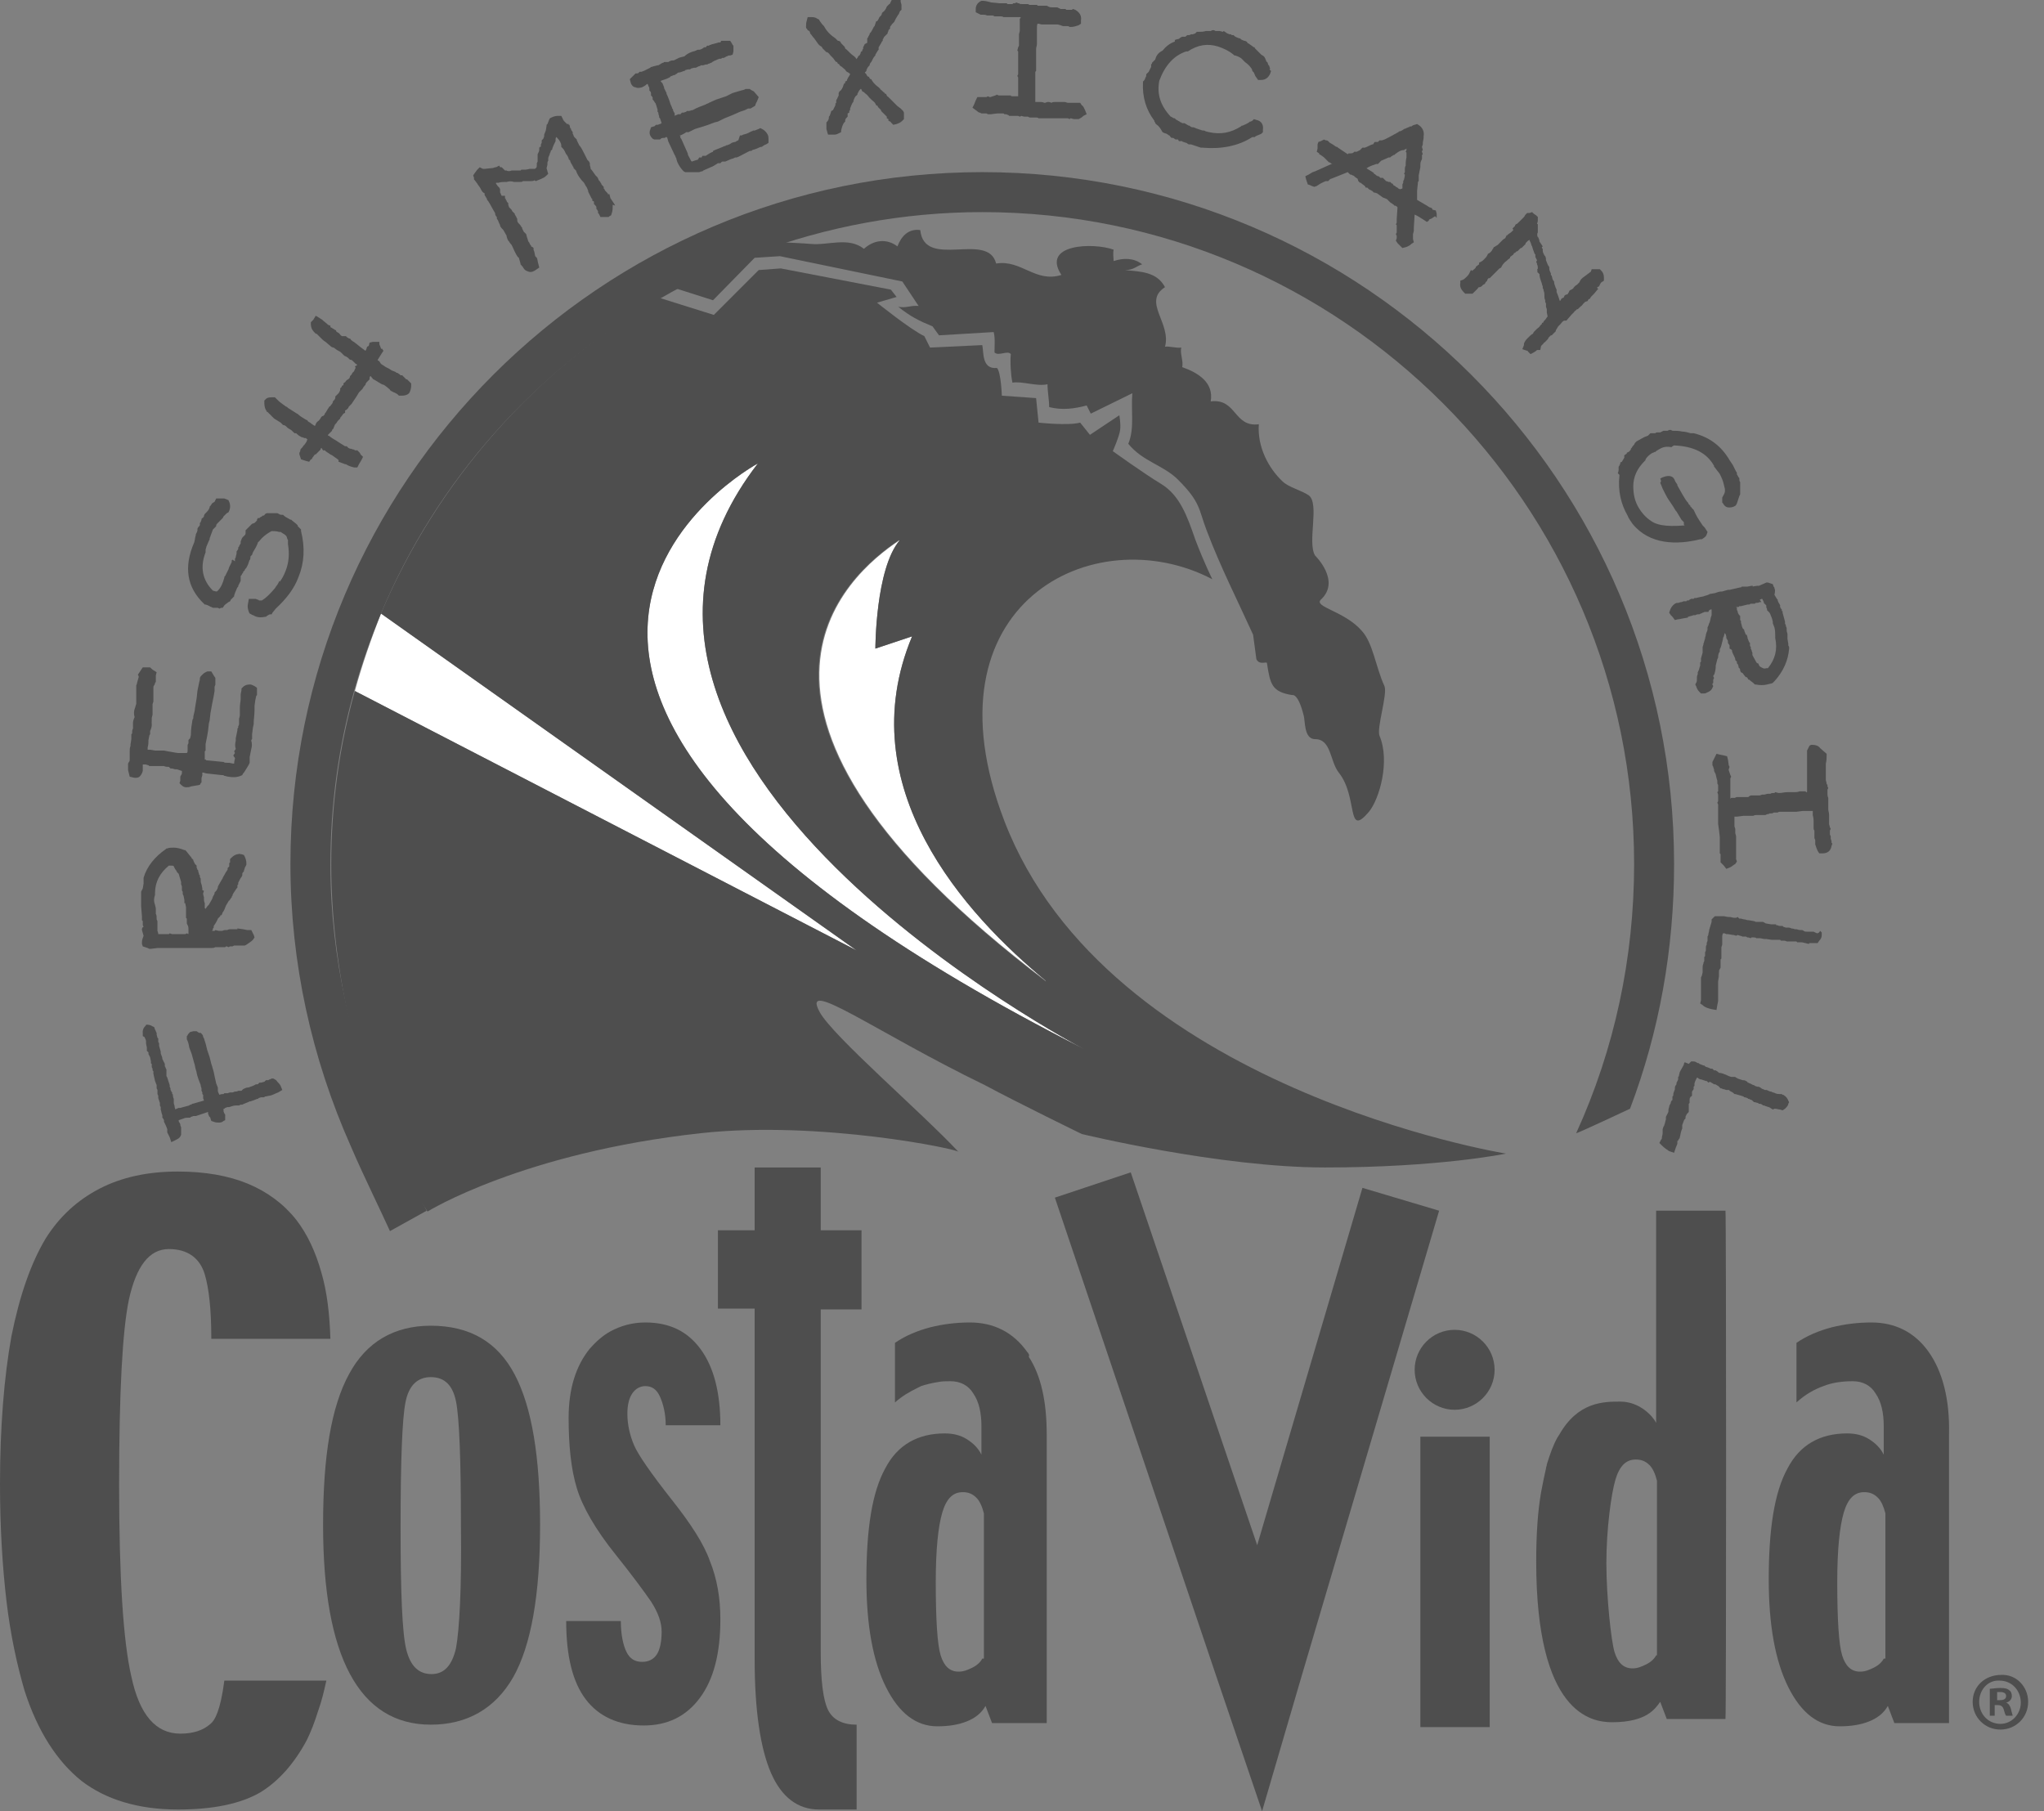 <svg width="79" height="70" viewBox="0 0 79 70" fill="none" xmlns="http://www.w3.org/2000/svg">
<rect x="0" y="0" width="79" height="70" fill="#808080" stroke="none"/>
<path d="M50.829 21.473C50.514 20.969 51.018 19.455 50.577 19.14C50.293 18.951 49.788 18.825 49.568 18.604C49.032 18.099 48.59 17.279 48.653 16.397C47.676 16.523 47.802 15.388 46.793 15.514C46.919 14.789 46.32 14.41 45.689 14.189C45.752 13.969 45.594 13.653 45.658 13.433C45.468 13.464 45.185 13.37 45.027 13.401C45.279 12.487 44.144 11.667 45.027 11.099C44.712 10.5 44.081 10.5 43.482 10.437C43.829 10.437 43.923 10.28 44.144 10.216C43.829 9.964 43.419 9.964 43.041 10.09C43.041 9.964 43.009 9.806 43.041 9.649C42.252 9.365 40.234 9.428 41.023 10.626C40.014 10.942 39.477 10.027 38.5 10.185C38.185 8.924 35.725 10.437 35.568 8.892C35.126 8.829 34.842 9.113 34.685 9.523C34.275 9.207 33.77 9.27 33.392 9.617C32.793 9.144 32.004 9.491 31.342 9.428C30.617 9.365 29.923 9.397 29.167 9.207C27.874 9.68 26.644 10.28 25.477 10.942L27.558 11.604L29.167 9.964L30.144 9.901L34.874 10.879L35.504 11.825C35.189 11.793 35.032 11.919 34.716 11.856C35.189 12.234 35.504 12.392 36.041 12.613L36.293 12.96L38.405 12.834C38.468 13.054 38.437 13.433 38.437 13.622C38.594 13.78 38.941 13.527 39.068 13.685C39.036 14 39.068 14.505 39.131 14.789C39.509 14.725 40.077 14.946 40.486 14.851C40.486 15.135 40.55 15.451 40.55 15.734C41.054 15.861 41.527 15.797 42 15.671L42.158 15.987L43.766 15.198C43.703 15.829 43.86 16.554 43.608 17.153C44.176 17.847 44.964 17.973 45.532 18.541C46.414 19.424 46.32 19.676 46.635 20.496C47.171 21.915 47.802 23.144 48.432 24.532L48.559 25.478C48.685 25.73 48.968 25.541 48.968 25.635C49.094 26.455 49.158 26.739 49.946 26.865C49.946 26.865 50.167 26.77 50.387 27.653C50.45 27.843 50.387 28.568 50.829 28.568C51.459 28.568 51.396 29.419 51.743 29.86C52.5 30.806 52.027 32.415 52.91 31.374C53.32 30.87 53.73 29.419 53.32 28.442C53.194 28.158 53.635 26.834 53.509 26.518C53.162 25.761 53.068 24.847 52.626 24.374C51.964 23.617 50.766 23.46 51.05 23.176C51.838 22.451 50.829 21.473 50.829 21.473Z" fill="#4E4E4E"/>
<path d="M35.252 24.595L33.833 25.068C33.833 25.068 33.833 21.978 34.779 20.874C32.73 22.23 26.644 27.464 40.455 37.933C37.302 35.347 32.824 30.396 35.252 24.595Z" fill="white"/>
<path d="M29.293 17.91C29.293 17.91 13.78 26.265 41.906 40.549C41.906 40.549 20.464 29.356 29.293 17.91Z" fill="white"/>
<path d="M13.716 26.707L33.108 36.734L14.725 23.712C14.347 24.689 14 25.667 13.716 26.707Z" fill="white"/>
<path d="M16.491 46.793C16.239 46.32 15.986 45.816 15.734 45.343C15.45 44.775 15.167 44.207 14.977 43.734C13.59 40.487 12.77 37.018 12.77 33.424C12.77 31.09 13.086 28.852 13.685 26.707C13.969 25.698 14.315 24.689 14.725 23.712C16.869 18.572 20.716 14.284 25.509 11.541C26.707 10.847 27.937 10.279 29.23 9.775C31.941 8.766 34.905 8.198 37.964 8.198C51.838 8.198 63.158 19.487 63.158 33.392C63.158 37.018 62.401 40.55 60.919 43.797C60.919 43.829 63 42.852 63 42.852C64.135 39.856 64.703 36.671 64.703 33.392C64.703 18.635 52.721 6.653 37.964 6.653C23.207 6.653 11.225 18.635 11.225 33.392C11.225 37.207 12.045 40.897 13.559 44.302C13.842 44.964 14.126 45.563 14.378 46.099C14.725 46.825 14.851 47.108 15.072 47.581L16.491 46.793Z" fill="#4E4E4E"/>
<path d="M38.815 31.721C35.599 23.334 42.284 19.991 46.856 22.387C46.856 22.387 46.541 21.757 46.194 20.843C45.878 19.928 45.595 19.14 44.869 18.698C44.239 18.32 43.009 17.437 43.009 17.437C43.009 17.437 43.261 16.869 43.293 16.617C43.324 16.365 43.261 16.05 43.261 16.05L42.126 16.806L41.748 16.334C41.275 16.46 40.14 16.334 40.14 16.334L40.045 15.387L38.721 15.293C38.721 15.293 38.689 14.379 38.532 14.221C37.932 14.284 38.027 13.59 37.964 13.338L35.946 13.433L35.725 12.991C35.189 12.739 33.896 11.698 33.896 11.698L34.653 11.478L34.432 11.194L30.176 10.374L29.324 10.437L27.59 12.171L25.477 11.509C20.716 14.284 16.901 18.572 14.725 23.712L33.108 36.734L13.716 26.707C13.117 28.852 12.802 31.09 12.802 33.424C12.802 37.113 13.716 42.568 16.523 46.825C16.523 46.825 20.18 44.554 27.085 43.797C31.689 43.293 37.113 44.428 37.05 44.523C35.568 42.946 32.225 40.077 31.689 39.131C30.901 37.712 33.833 39.888 38.059 41.937C39.351 42.631 41.811 43.829 41.811 43.829C41.811 43.829 47.14 45.122 51.207 45.122C55.653 45.122 58.207 44.586 58.207 44.586C58.207 44.586 42.788 42.095 38.815 31.721ZM29.293 17.91C20.464 29.356 41.905 40.55 41.905 40.55C13.779 26.266 29.293 17.91 29.293 17.91ZM40.423 37.933C26.613 27.464 32.698 22.23 34.748 20.874L40.423 37.933ZM34.779 20.874C33.833 21.978 33.833 25.068 33.833 25.068L35.252 24.595C32.824 30.428 37.302 35.347 40.455 37.933" fill="#4E4E4E"/>
<path fill-rule="evenodd" clip-rule="evenodd" d="M55.527 8.419C55.527 8.356 55.527 8.293 55.527 8.261L55.495 8.135L55.369 8.104L55.338 8.041L55.243 8.009L55.148 7.946L54.77 7.725C54.77 7.631 54.77 7.536 54.77 7.442V7.379L54.802 7.063V7.032L54.833 7V6.937V6.906V6.874V6.843V6.811V6.779L54.896 6.464V6.433V6.401C54.896 6.338 54.896 6.275 54.928 6.212L54.959 6.149V6.117V6.054V6.023V5.991L54.991 5.96L54.959 5.865V5.834L54.991 5.802L54.959 5.676L54.991 5.581V5.55C54.991 5.455 55.022 5.392 55.022 5.329V5.297V5.266C55.054 5.108 54.991 4.951 54.865 4.856L54.77 4.793L54.675 4.824C54.644 4.824 54.581 4.856 54.549 4.888H54.486L54.455 4.919H54.423C54.392 4.951 54.329 4.951 54.297 4.982H54.266L54.234 5.014C54.171 5.045 54.139 5.077 54.076 5.077L54.045 5.108L53.698 5.297L53.635 5.329L53.572 5.361L53.509 5.392L53.414 5.424H53.383H53.32L53.257 5.487H53.225H53.13L53.067 5.581H53.036C52.941 5.613 52.847 5.676 52.752 5.707H52.689H52.657L52.626 5.739L52.594 5.77L52.563 5.802L52.5 5.834L52.437 5.865H52.374H52.342L52.311 5.897C52.279 5.928 52.216 5.928 52.185 5.928H52.121L52.09 5.96L51.712 5.707L51.68 5.676H51.648L51.554 5.613C51.522 5.581 51.491 5.581 51.459 5.55C51.428 5.55 51.428 5.518 51.396 5.518C51.365 5.487 51.333 5.455 51.333 5.455C51.302 5.424 51.27 5.424 51.239 5.424L51.175 5.392L51.112 5.424L51.049 5.455L50.955 5.487L50.923 5.581V5.739L50.892 5.865L50.986 5.928V5.96L51.049 5.991C51.081 6.023 51.144 6.054 51.175 6.086L51.207 6.117L51.239 6.149L51.27 6.18L51.302 6.212L51.333 6.243L51.365 6.275H51.396L51.428 6.306L51.491 6.338H51.459L50.829 6.622L50.734 6.653L50.576 6.748L50.45 6.811L50.482 6.937L50.513 7.032L50.545 7.126L50.639 7.158L50.703 7.189L50.797 7.221L50.892 7.189L50.986 7.126C51.081 7.063 51.175 7.032 51.239 7H51.27H51.302H51.333L51.396 6.937C51.428 6.906 51.459 6.906 51.459 6.906L52.09 6.653L52.121 6.685L52.185 6.748H52.216L52.279 6.779C52.311 6.779 52.342 6.811 52.342 6.811L52.374 6.843L52.468 6.906L52.5 7L52.531 7.032L52.563 7.063H52.594L52.626 7.095L52.752 7.189L52.784 7.252H52.847C52.878 7.284 52.878 7.284 52.878 7.284L52.91 7.315L52.973 7.347C53.004 7.347 53.004 7.379 53.036 7.379L53.067 7.41L53.099 7.442H53.13L53.225 7.473L53.446 7.631L53.603 7.694L53.635 7.725L53.666 7.757L53.698 7.788L53.73 7.82C53.761 7.852 53.793 7.852 53.824 7.883C53.856 7.915 53.887 7.915 53.887 7.946H53.919L53.982 7.978C54.013 8.009 54.013 8.009 54.013 8.009L53.982 8.482V8.514C53.982 8.545 53.982 8.577 53.982 8.608L53.95 8.671L53.982 8.703V8.734V8.766V8.797V8.829C53.982 8.892 53.982 8.955 53.982 8.987L53.95 9.05L53.982 9.113C53.982 9.144 53.982 9.176 53.982 9.207L53.95 9.302L54.013 9.397L54.108 9.491L54.203 9.586L54.329 9.554C54.423 9.523 54.486 9.491 54.549 9.428L54.644 9.365L54.612 9.239C54.612 9.176 54.612 9.144 54.612 9.144V9.113V9.081V9.05L54.644 8.924V8.892V8.861C54.644 8.829 54.644 8.797 54.644 8.797L54.675 8.293L54.802 8.356L55.054 8.514L55.148 8.577L55.243 8.514H55.212L55.243 8.482C55.306 8.451 55.338 8.451 55.369 8.419L55.464 8.356L55.527 8.419ZM54.108 7.315L54.045 7.284L54.013 7.252C53.95 7.221 53.95 7.221 53.95 7.221L53.919 7.189L53.856 7.158L53.824 7.095H53.793L53.73 7.032H53.698H53.666C53.603 7 53.572 7 53.572 7L53.509 6.937L53.446 6.874H53.414H53.383H53.351L53.32 6.843L53.288 6.811H53.257L53.194 6.779C53.162 6.748 53.13 6.716 53.099 6.716V6.685L53.004 6.622C52.941 6.59 52.91 6.559 52.847 6.527L52.815 6.496C52.847 6.496 52.878 6.464 52.878 6.464C53.004 6.401 53.099 6.37 53.194 6.338H53.257L53.288 6.306L53.32 6.275L53.351 6.243L53.383 6.212L53.603 6.117L53.666 6.086H53.698H53.73L53.761 6.054C53.824 6.023 53.856 5.991 53.856 5.991H53.887L53.919 5.96C54.045 5.865 54.139 5.802 54.234 5.802H54.266L54.297 5.77H54.329L54.36 5.739V5.802L54.329 5.865L54.36 5.897V6.086C54.329 6.212 54.329 6.306 54.329 6.401C54.297 6.464 54.297 6.496 54.297 6.559V6.527V6.59V6.559V6.59V6.622V6.653L54.266 6.716L54.297 6.748C54.297 6.843 54.266 6.906 54.266 6.937L54.234 7V7.032V7.063L54.203 7.126V7.158V7.189V7.221V7.284L54.108 7.315Z" fill="#4E4E4E"/>
<path d="M23.775 7.946L23.743 7.883L23.617 7.694C23.586 7.662 23.586 7.631 23.586 7.631L23.554 7.505H23.491V7.473L23.459 7.441L23.428 7.41C23.396 7.378 23.365 7.347 23.365 7.315L23.333 7.284V7.221L23.302 7.189C23.27 7.158 23.239 7.126 23.239 7.095C23.207 7.063 23.207 7.032 23.176 7L23.144 6.969C23.113 6.905 23.113 6.874 23.081 6.842L23.05 6.811L23.018 6.779C22.924 6.653 22.892 6.59 22.829 6.527C22.829 6.464 22.797 6.401 22.797 6.369V6.338V6.306L22.766 6.243L22.703 6.18L22.577 5.928C22.514 5.802 22.451 5.676 22.387 5.613L22.293 5.423V5.392L22.261 5.36C22.23 5.329 22.23 5.329 22.198 5.297C22.167 5.266 22.167 5.203 22.135 5.171V5.14V5.108L22.072 5.014V4.982L22.041 4.951L22.009 4.824H21.977V4.793H21.915L21.883 4.761C21.851 4.73 21.82 4.698 21.788 4.667C21.788 4.635 21.757 4.635 21.757 4.604L21.694 4.478H21.568C21.473 4.478 21.378 4.509 21.315 4.541L21.252 4.572L21.221 4.635C21.189 4.73 21.158 4.793 21.158 4.793L21.126 4.824V4.856L21.095 5.045L21.032 5.203V5.234V5.266C21.032 5.297 21 5.329 21 5.36L20.937 5.423V5.487V5.518L20.905 5.581V5.613V5.644C20.905 5.676 20.905 5.676 20.874 5.676L20.842 5.707V5.77C20.842 5.802 20.842 5.833 20.811 5.896L20.779 5.96V5.991V6.023V6.054V6.117V6.149V6.18V6.212V6.243L20.748 6.306V6.369C20.748 6.432 20.748 6.464 20.716 6.496C20.716 6.496 20.685 6.496 20.685 6.527H20.653H20.622H20.559H20.527H20.464C20.369 6.559 20.275 6.559 20.212 6.559H20.149L20.117 6.59H20.086H20.023C19.959 6.59 19.928 6.59 19.896 6.59H19.833H19.77C19.707 6.622 19.613 6.622 19.581 6.59H19.518L19.392 6.464C19.36 6.464 19.329 6.464 19.329 6.464L19.297 6.401L19.171 6.464H19.14L19.045 6.496H19.014L18.73 6.527H18.667L18.541 6.464L18.446 6.559L18.351 6.685L18.288 6.779L18.32 6.874V6.905V6.937L18.351 6.969L18.446 7.095C18.477 7.158 18.541 7.221 18.572 7.284L18.604 7.347C18.635 7.41 18.667 7.441 18.73 7.473V7.505V7.536L18.824 7.694V7.725L18.856 7.757C18.887 7.788 18.887 7.82 18.919 7.851C18.982 7.978 19.045 8.072 19.077 8.135C19.108 8.198 19.14 8.23 19.14 8.261V8.293L19.171 8.356L19.203 8.387V8.419V8.451L19.266 8.545L19.234 8.482C19.266 8.577 19.297 8.64 19.329 8.703C19.329 8.703 19.329 8.703 19.329 8.734C19.36 8.797 19.424 8.86 19.455 8.892L19.581 9.113V9.144L19.613 9.239L19.644 9.302L19.676 9.333C19.707 9.396 19.739 9.428 19.77 9.46L19.802 9.523C19.928 9.806 19.991 9.932 20.054 9.964L20.117 10.185V10.216L20.149 10.248C20.18 10.279 20.18 10.311 20.212 10.311C20.212 10.342 20.212 10.342 20.243 10.374C20.275 10.437 20.338 10.469 20.433 10.5C20.527 10.532 20.622 10.5 20.748 10.405L20.842 10.342L20.811 10.216C20.779 10.122 20.779 10.027 20.748 9.964L20.716 9.932L20.685 9.901L20.653 9.743C20.653 9.712 20.622 9.68 20.622 9.649V9.617V9.586L20.59 9.554L20.527 9.523V9.491L20.495 9.46L20.464 9.396L20.433 9.333V9.365C20.401 9.302 20.401 9.239 20.369 9.176L20.338 9.05L20.306 9.018L20.275 8.987L20.243 8.955L20.212 8.892L20.18 8.829V8.797L20.149 8.766C20.117 8.703 20.086 8.671 20.054 8.64C20.023 8.608 19.991 8.577 19.991 8.514V8.482V8.451C19.959 8.419 19.959 8.419 19.959 8.387C19.928 8.356 19.928 8.324 19.896 8.293V8.261L19.865 8.23L19.802 8.167L19.77 8.104L19.707 8.041L19.676 8.009L19.644 7.914V7.883V7.851L19.613 7.82C19.581 7.788 19.581 7.788 19.581 7.757L19.55 7.725V7.694L19.518 7.662V7.631V7.599V7.568H19.392C19.36 7.536 19.36 7.473 19.329 7.441C19.329 7.441 19.329 7.441 19.329 7.41V7.378V7.347V7.315L19.297 7.252L19.266 7.221L19.234 7.189L19.171 7.095V7.063H19.203H19.266C19.36 7.032 19.455 7.032 19.518 7.032H19.55H19.581C19.676 7 19.77 7 19.865 7.032H19.928H19.991H20.023H20.054H20.086C20.149 7.032 20.18 7.032 20.212 7H20.243H20.275H20.369H20.401H20.433H20.464H20.495C20.559 7 20.622 7 20.653 6.969L20.716 7L20.779 6.969C20.874 6.937 20.937 6.905 21 6.874C21.063 6.842 21.095 6.811 21.126 6.779L21.189 6.716L21.158 6.622C21.158 6.59 21.126 6.527 21.126 6.496L21.158 6.369V6.338V6.306C21.158 6.243 21.189 6.212 21.189 6.212V6.18V6.149V6.117C21.189 6.117 21.189 6.086 21.221 6.023C21.252 5.96 21.252 5.928 21.252 5.928L21.284 5.865V5.833L21.315 5.802L21.347 5.77V5.739C21.378 5.644 21.41 5.581 21.442 5.518L21.473 5.455V5.392C21.473 5.36 21.473 5.329 21.505 5.297L21.536 5.329C21.631 5.423 21.694 5.55 21.694 5.613V5.644V5.676L21.725 5.707C21.757 5.739 21.788 5.77 21.82 5.833L21.851 5.896L21.883 5.96L21.915 5.991C21.915 6.023 21.946 6.023 21.946 6.054L21.977 6.117V6.149L22.009 6.18L22.041 6.212V6.243L22.072 6.306C22.135 6.401 22.135 6.432 22.167 6.464V6.496L22.198 6.527L22.261 6.59C22.293 6.685 22.324 6.748 22.387 6.842C22.419 6.874 22.451 6.937 22.482 6.969L22.545 7.032C22.577 7.063 22.608 7.126 22.64 7.189C22.671 7.221 22.703 7.284 22.734 7.378V7.41L22.766 7.473L22.86 7.662L22.892 7.694V7.757L22.955 7.788V7.82V7.883L22.986 7.914C23.018 7.946 23.05 7.978 23.05 8.009V8.041V8.072L23.081 8.104C23.081 8.135 23.113 8.135 23.113 8.167V8.23L23.144 8.261L23.207 8.387H23.365H23.459H23.523L23.554 8.356L23.617 8.324L23.649 8.23C23.68 8.135 23.68 8.041 23.68 7.978V7.914L23.775 7.946Z" fill="#4E4E4E"/>
<path d="M29.135 3.532C29.072 3.501 29.009 3.469 28.977 3.438H28.946H28.914H28.883H28.82L28.757 3.469L28.631 3.501L28.315 3.595L28.063 3.721L27.685 3.847C27.622 3.879 27.527 3.91 27.401 3.974C27.369 4.005 27.306 4.005 27.275 4.037C27.117 4.1 26.928 4.163 26.77 4.257H26.739L26.644 4.289H26.581H26.549L26.518 4.32L26.423 4.352H26.36L26.329 4.383L26.297 4.415H26.266H26.234H26.203C26.171 4.447 26.108 4.447 26.076 4.478V4.447V4.415V4.383C26.045 4.32 26.014 4.289 26.014 4.257C26.014 4.226 26.014 4.226 25.982 4.194C25.982 4.163 25.919 4.037 25.919 4.037L25.856 3.847L25.793 3.69L25.761 3.627V3.595C25.73 3.532 25.698 3.469 25.667 3.406V3.374L25.604 3.217L25.572 3.185L25.541 3.154V3.122C25.572 3.122 25.604 3.091 25.635 3.091C25.73 3.059 25.824 3.028 25.919 2.965H25.887L26.045 2.901C26.076 2.901 26.108 2.901 26.108 2.87C26.14 2.87 26.171 2.838 26.203 2.807C26.266 2.807 26.36 2.775 26.423 2.744H26.455L26.486 2.712H26.518H26.455C26.518 2.712 26.549 2.681 26.613 2.681H26.644H26.676L26.707 2.649L26.833 2.618H26.865H26.896L26.959 2.586L27.023 2.555H27.054L27.085 2.523H27.117H27.149H27.18L27.275 2.492H27.306H27.338C27.369 2.46 27.401 2.46 27.401 2.46C27.432 2.46 27.464 2.429 27.464 2.429H27.495L27.527 2.397L27.59 2.365C27.622 2.334 27.685 2.334 27.716 2.302C27.748 2.302 27.779 2.271 27.811 2.271H27.874L27.905 2.239H27.968L28.032 2.208C28.063 2.176 28.126 2.176 28.158 2.145H28.189H28.221L28.315 2.113L28.347 1.987C28.347 1.924 28.347 1.861 28.347 1.829V1.766L28.315 1.735L28.284 1.672L28.221 1.577H28.095H27.968H27.874L27.842 1.64H27.811H27.779L27.558 1.703C27.527 1.703 27.527 1.703 27.464 1.735H27.432L27.401 1.766H27.369H27.338C27.306 1.766 27.306 1.798 27.306 1.798C27.275 1.829 27.275 1.829 27.275 1.829H27.243H27.212C27.149 1.892 27.054 1.924 27.023 1.924H26.991H26.959L26.896 1.956C26.833 1.987 26.77 1.987 26.707 2.019C26.613 2.05 26.518 2.113 26.455 2.176C26.36 2.208 26.297 2.208 26.234 2.239C26.171 2.271 26.108 2.302 26.045 2.334C25.982 2.334 25.95 2.334 25.887 2.365C25.856 2.365 25.856 2.397 25.824 2.397H25.793H25.761H25.73H25.698H25.667L25.635 2.429H25.604L25.446 2.523H25.414C25.32 2.555 25.257 2.555 25.194 2.586H25.162L25.131 2.618L25.067 2.649C25.004 2.681 24.941 2.712 24.878 2.744C24.847 2.744 24.815 2.775 24.784 2.775H24.721L24.689 2.807C24.658 2.838 24.658 2.838 24.626 2.838H24.563L24.532 2.87L24.437 2.965L24.342 3.059L24.374 3.185C24.405 3.311 24.5 3.374 24.563 3.374C24.626 3.406 24.689 3.406 24.815 3.374C24.878 3.343 24.941 3.311 25.004 3.248C25.004 3.248 25.004 3.248 25.036 3.248C25.036 3.28 25.067 3.311 25.067 3.343C25.099 3.374 25.099 3.406 25.099 3.469V3.501L25.131 3.532C25.162 3.564 25.162 3.595 25.162 3.627V3.658V3.69L25.194 3.721C25.225 3.753 25.225 3.784 25.225 3.784V3.816V3.847L25.257 3.879L25.32 3.974C25.32 3.974 25.351 4.005 25.351 4.037C25.383 4.1 25.383 4.163 25.414 4.226V4.289V4.32L25.446 4.352V4.383C25.446 4.415 25.477 4.478 25.477 4.51V4.541L25.509 4.573L25.541 4.667L25.572 4.762C25.541 4.762 25.541 4.793 25.509 4.793C25.477 4.793 25.446 4.825 25.414 4.825H25.351L25.32 4.856C25.288 4.888 25.288 4.888 25.257 4.888L25.162 4.919L25.131 5.014C25.099 5.077 25.099 5.172 25.131 5.235C25.162 5.298 25.194 5.329 25.225 5.361L25.288 5.392H25.351H25.383H25.414H25.446H25.477H25.509L25.541 5.361C25.572 5.329 25.635 5.329 25.667 5.329H25.698L25.73 5.298H25.761L25.793 5.329C25.793 5.361 25.824 5.424 25.824 5.456L26.076 5.992C26.108 6.023 26.108 6.086 26.14 6.118C26.14 6.181 26.171 6.212 26.171 6.244C26.234 6.401 26.329 6.528 26.423 6.622L26.486 6.654H26.549H26.581C26.77 6.654 26.896 6.654 26.991 6.654H27.023L27.117 6.622H27.149L27.18 6.591L27.464 6.465C27.558 6.433 27.653 6.37 27.748 6.307H27.811H27.842L27.874 6.275C27.905 6.244 27.905 6.244 27.937 6.244H27.968H28H28.032L28.252 6.149C28.378 6.118 28.41 6.086 28.41 6.086H28.441H28.473C28.567 6.055 28.725 5.96 28.914 5.865L28.977 5.834H29.009H29.041L29.072 5.802L29.261 5.739C29.387 5.676 29.419 5.676 29.419 5.676H29.45L29.482 5.645C29.545 5.613 29.576 5.582 29.608 5.582L29.703 5.519V5.392C29.703 5.329 29.703 5.266 29.671 5.203C29.64 5.14 29.576 5.046 29.45 4.983L29.387 4.951L29.324 4.983L29.167 5.046H29.135H29.104C29.072 5.077 29.041 5.077 29.041 5.077C28.977 5.109 28.883 5.172 28.725 5.203L28.662 5.235H28.631H28.599L28.536 5.424C28.504 5.424 28.473 5.456 28.473 5.456C28.441 5.456 28.441 5.487 28.41 5.487C28.378 5.487 28.284 5.519 28.284 5.519L28.189 5.582C28.158 5.582 28.126 5.613 28.095 5.613C28.063 5.613 28.063 5.613 28.032 5.645H28L27.937 5.676L27.622 5.802L27.558 5.834V5.865C27.464 5.897 27.369 5.96 27.275 6.023H27.243H27.149L27.117 6.086H27.023C27.023 6.086 26.991 6.149 26.959 6.181H26.928C26.928 6.181 26.833 6.212 26.739 6.244L26.707 6.212L26.644 6.086C26.613 6.023 26.581 5.992 26.581 5.928L26.329 5.361L26.297 5.329V5.266L26.266 5.235H26.297L26.423 5.172C26.423 5.172 26.486 5.14 26.518 5.109H26.549H26.613L26.676 5.077L26.865 4.983L27.18 4.888L27.369 4.825L27.622 4.73L27.748 4.699L28 4.573L28.315 4.447L28.599 4.32L28.788 4.257L28.914 4.194C28.946 4.194 28.977 4.194 29.009 4.194C29.072 4.163 29.104 4.131 29.167 4.1L29.198 4.068V4.037L29.261 3.91L29.324 3.753L29.135 3.532Z" fill="#4E4E4E"/>
<path d="M34.811 0H34.684H34.59H34.464L34.401 0.126C34.401 0.158 34.369 0.158 34.369 0.158L34.338 0.189L34.306 0.221L34.275 0.252C34.243 0.347 34.18 0.441 34.117 0.473L34.085 0.505V0.536L34.054 0.599L34.022 0.631L33.991 0.662L33.959 0.725C33.959 0.757 33.928 0.757 33.928 0.788L33.896 0.82H33.865L33.833 0.914L33.802 1.009L33.77 1.041L33.739 1.104C33.707 1.167 33.675 1.23 33.644 1.261L33.612 1.293V1.324C33.581 1.387 33.549 1.419 33.549 1.45L33.518 1.482V1.545V1.577V1.608V1.64C33.518 1.671 33.486 1.671 33.486 1.671L33.423 1.703L33.392 1.766L33.36 1.829V1.86V1.892L33.329 1.923V1.955C33.329 1.986 33.297 1.986 33.297 1.986L33.266 2.018V2.05L33.234 2.113C33.234 2.144 33.203 2.144 33.203 2.144L33.171 2.176L33.139 2.239L33.108 2.27V2.302C33.108 2.27 33.076 2.27 33.076 2.239L33.045 2.207L33.013 2.176C32.919 2.113 32.856 2.05 32.793 1.986L32.761 1.955L32.73 1.923C32.698 1.892 32.666 1.892 32.666 1.86L32.635 1.797L32.603 1.766C32.572 1.734 32.54 1.703 32.509 1.671L32.477 1.608L32.414 1.577H32.383L32.351 1.545L32.32 1.514L32.288 1.482C32.099 1.356 31.941 1.198 31.847 1.009L31.815 0.977L31.784 0.946C31.752 0.914 31.721 0.851 31.689 0.82L31.657 0.757L31.594 0.725C31.5 0.662 31.437 0.662 31.342 0.662H31.216L31.184 0.788C31.153 0.883 31.153 0.946 31.153 1.041C31.153 1.072 31.153 1.104 31.184 1.104L31.216 1.167L31.279 1.198L31.311 1.261V1.293L31.342 1.324C31.374 1.356 31.405 1.419 31.468 1.482L31.626 1.703L31.657 1.734L31.689 1.766C31.752 1.797 31.784 1.829 31.784 1.86L31.815 1.892L31.847 1.923L31.91 1.986L31.941 2.018H31.973C32.036 2.05 32.067 2.113 32.099 2.144L32.13 2.176L32.162 2.207L32.194 2.239C32.225 2.27 32.257 2.333 32.288 2.365L32.32 2.396H32.351L32.383 2.459L32.446 2.491V2.523L32.54 2.586C32.603 2.649 32.666 2.68 32.698 2.743L32.73 2.775L32.793 2.806C32.824 2.838 32.856 2.838 32.856 2.869L32.824 2.932L32.761 3.027L32.793 2.995C32.761 3.027 32.73 3.09 32.73 3.122L32.666 3.153V3.216H32.635L32.603 3.279C32.572 3.405 32.509 3.5 32.446 3.532L32.414 3.595V3.658V3.689C32.383 3.752 32.351 3.815 32.351 3.847V3.815L32.32 3.878V3.91V3.941V3.973L32.288 4.005V4.036V4.068L32.194 4.257L32.13 4.288L32.099 4.383C32.099 4.414 32.067 4.446 32.067 4.477L32.036 4.509V4.541C32.036 4.604 32.004 4.667 31.973 4.698L31.941 4.73V4.793C31.941 4.856 31.941 4.919 31.941 4.982C31.941 5.014 31.973 5.077 31.973 5.108L32.004 5.203H32.13C32.162 5.203 32.225 5.203 32.257 5.203C32.32 5.203 32.383 5.171 32.446 5.14L32.509 5.108V5.045C32.54 4.919 32.572 4.793 32.635 4.73L32.666 4.698V4.667C32.666 4.604 32.698 4.572 32.73 4.541L32.761 4.509V4.446V4.383L32.824 4.351V4.288L32.856 4.257V4.194C32.887 4.099 32.919 4.036 32.95 3.973L32.982 3.941V3.91C33.013 3.815 33.045 3.721 33.108 3.689L33.139 3.658V3.626C33.171 3.563 33.203 3.5 33.234 3.468L33.266 3.437C33.297 3.437 33.297 3.468 33.297 3.468L33.329 3.532L33.392 3.563L33.423 3.595C33.549 3.689 33.581 3.752 33.581 3.752L33.612 3.784L33.644 3.815L33.675 3.847C33.739 3.91 33.802 3.941 33.833 4.005L33.865 4.068L33.928 4.099V4.131L33.959 4.162L33.991 4.194L34.022 4.225L34.054 4.257V4.288L34.085 4.32L34.18 4.414L34.212 4.446L34.243 4.477L34.275 4.509V4.572L34.338 4.604V4.667L34.401 4.698C34.432 4.698 34.432 4.73 34.432 4.73L34.527 4.824L34.653 4.793C34.748 4.761 34.811 4.73 34.874 4.667L34.937 4.604V4.509V4.414V4.351L34.905 4.288L34.874 4.257L34.842 4.225L34.811 4.194L34.684 4.099L34.621 4.036L34.558 3.973L34.527 3.941L34.495 3.91C34.464 3.878 34.432 3.847 34.401 3.815L34.369 3.784L34.338 3.752C34.306 3.721 34.275 3.721 34.275 3.689L34.243 3.626H34.212C34.18 3.595 34.18 3.563 34.148 3.563L34.117 3.532L34.085 3.5C34.054 3.468 34.022 3.468 34.022 3.437L33.991 3.405L33.959 3.374C33.865 3.311 33.77 3.216 33.707 3.122L33.675 3.059H33.644L33.612 3.027L33.581 2.964H33.549C33.518 2.932 33.486 2.901 33.486 2.869L33.455 2.838L33.423 2.806L33.455 2.775L33.486 2.743V2.712C33.518 2.649 33.518 2.617 33.581 2.554L33.612 2.523V2.491L33.644 2.428L33.675 2.396L33.707 2.333C33.739 2.27 33.77 2.207 33.802 2.176L33.833 2.144V2.113C33.865 2.05 33.896 2.018 33.928 1.955L33.959 1.923V1.86V1.829C33.991 1.766 34.022 1.734 34.054 1.671L34.085 1.608L34.117 1.577V1.545C34.117 1.514 34.117 1.514 34.148 1.482C34.148 1.482 34.148 1.45 34.18 1.419L34.212 1.387L34.243 1.356L34.275 1.324L34.306 1.293V1.261L34.338 1.198V1.167L34.369 1.135L34.401 1.104V1.072V1.041C34.432 0.977 34.464 0.977 34.464 0.946L34.495 0.914L34.527 0.883L34.558 0.851L34.621 0.725C34.653 0.662 34.684 0.631 34.716 0.568L34.748 0.536V0.505C34.779 0.473 34.779 0.41 34.811 0.41L34.842 0.378V0.315C34.842 0.284 34.842 0.221 34.842 0.189C34.842 0.158 34.811 0.095 34.811 0.063V0Z" fill="#4E4E4E"/>
<path d="M41.559 0.379L41.464 0.347L41.432 0.379H41.369H41.275C41.275 0.379 41.243 0.379 41.212 0.379L41.18 0.347H41.117H41.086H41.054H40.991L40.928 0.316L40.865 0.284H40.802C40.77 0.284 40.707 0.284 40.676 0.284C40.613 0.284 40.581 0.284 40.518 0.252L40.455 0.221H40.392H40.36C40.329 0.221 40.329 0.221 40.297 0.221H40.329C40.234 0.221 40.171 0.221 40.108 0.221L40.077 0.189H40.045H39.982H39.95H39.919C39.887 0.189 39.887 0.189 39.856 0.189C39.824 0.189 39.793 0.189 39.793 0.189L39.73 0.158H39.667C39.604 0.158 39.541 0.158 39.509 0.158C39.446 0.158 39.414 0.158 39.383 0.126C39.414 0.126 39.351 0.126 39.351 0.126L39.288 0.095L39.225 0.126H39.162L39.131 0.158C39.068 0.158 39.005 0.158 38.941 0.158L38.91 0.126H38.878H38.847H38.784H38.721H38.626C38.626 0.126 38.374 0.095 38.311 0.095C38.185 0.063 38.09 0.032 37.995 0.032H37.932L37.869 0.063C37.775 0.126 37.712 0.221 37.712 0.347C37.712 0.379 37.712 0.41 37.712 0.41V0.473L37.775 0.505L37.838 0.536L37.901 0.568H37.964C38.027 0.568 38.09 0.568 38.153 0.599H38.185H38.216H38.342H38.374L38.437 0.631H38.5C38.532 0.631 38.595 0.631 38.626 0.631C38.689 0.631 38.752 0.631 38.784 0.662H38.815H38.847H38.878H38.91H38.941H38.973H39.068H39.099H39.131H39.162H39.194C39.257 0.662 39.288 0.662 39.32 0.662H39.351H39.383H39.414H39.446V0.694L39.414 0.725V0.788C39.414 0.82 39.414 0.852 39.414 0.852C39.414 0.883 39.414 0.883 39.414 0.915V0.946V0.978V1.009C39.414 1.104 39.414 1.167 39.414 1.198L39.383 1.325C39.383 1.356 39.383 1.388 39.383 1.419V1.388V1.482C39.383 1.608 39.383 1.703 39.383 1.766L39.351 1.829L39.32 1.955L39.351 1.987C39.351 2.05 39.351 2.113 39.351 2.144C39.351 2.176 39.351 2.207 39.351 2.239C39.351 2.302 39.351 2.334 39.351 2.397V2.46V2.491V2.586V2.712V2.743V2.775C39.351 2.807 39.351 2.807 39.351 2.838V2.87L39.32 2.933L39.351 2.996V3.027C39.351 3.059 39.351 3.059 39.351 3.09C39.351 3.122 39.351 3.122 39.351 3.153V3.185V3.216V3.248V3.406V3.437V3.469C39.351 3.5 39.351 3.532 39.351 3.563C39.351 3.595 39.351 3.626 39.351 3.626V3.658V3.721C39.32 3.721 39.32 3.721 39.288 3.721C39.257 3.721 39.225 3.721 39.225 3.721H39.194H39.162C39.099 3.721 39.068 3.721 39.068 3.689H39.036H39.005H38.847H38.784H38.689H38.658H38.626H38.595L38.532 3.658L38.468 3.689L38.279 3.752H38.248L38.185 3.721L38.122 3.752C38.09 3.752 37.901 3.752 37.901 3.752H37.775L37.712 3.879L37.649 4.036L37.586 4.162L37.712 4.257C37.775 4.288 37.806 4.352 37.869 4.352L37.932 4.383H37.995H38.059H37.995C38.027 4.383 38.059 4.383 38.122 4.383L38.185 4.415H38.248H38.311C38.311 4.415 38.5 4.383 38.595 4.383H38.626H38.658C38.689 4.383 38.721 4.383 38.752 4.383C38.784 4.383 38.815 4.383 38.815 4.415C38.847 4.415 38.847 4.415 38.878 4.415C38.91 4.415 38.941 4.446 38.973 4.446L39.005 4.478H39.099H39.131H39.162H39.194H39.225H39.32H39.351L39.414 4.509L39.477 4.478H39.446C39.509 4.478 39.541 4.509 39.604 4.509C39.604 4.509 39.698 4.509 39.73 4.509L39.793 4.541H39.856H39.887H39.919C39.95 4.541 39.982 4.541 40.014 4.541C40.077 4.541 40.108 4.541 40.14 4.572H40.171H40.203H40.423H40.707C40.707 4.572 40.833 4.572 40.896 4.572H40.928H40.959H40.991H41.117H41.18H41.243H41.275L41.338 4.604L41.369 4.572C41.432 4.572 41.464 4.604 41.527 4.604C41.559 4.604 41.59 4.604 41.622 4.604H41.685L41.748 4.572C41.811 4.541 41.842 4.509 41.874 4.478L42 4.415L41.937 4.257C41.905 4.194 41.874 4.099 41.811 4.068L41.748 3.973H41.653H41.59H41.559H41.495H41.275C41.243 3.973 41.18 3.942 41.149 3.942C41.117 3.942 41.117 3.942 41.086 3.942H40.991C40.928 3.942 40.865 3.942 40.833 3.942H40.865H40.77C40.739 3.942 40.676 3.942 40.644 3.973L40.55 3.942H40.518H40.486L40.392 3.973H40.329H40.36C40.297 3.942 40.234 3.942 40.203 3.942C40.14 3.942 40.077 3.942 40.014 3.942V3.847V3.595V3.563V3.532V3.374V3.311V3.279V3.248C40.014 3.185 40.014 3.153 40.014 3.122C40.014 3.09 40.014 3.027 40.014 3.027V2.996V2.964V2.901V2.838V2.807V2.775L40.045 2.743V2.68C40.045 2.649 40.045 2.617 40.045 2.586V2.554V2.523C40.045 2.491 40.045 2.46 40.045 2.428V2.365V2.334V2.302C40.045 2.27 40.045 2.239 40.045 2.176V2.144V1.955V1.924V1.892C40.045 1.829 40.077 1.766 40.077 1.703V1.734V1.64C40.077 1.608 40.077 1.608 40.077 1.608V1.577V1.545V1.293V1.261V1.23V1.104C40.077 1.009 40.077 0.946 40.108 0.915C40.171 0.915 40.234 0.946 40.266 0.946C40.392 0.946 40.455 0.946 40.486 0.946H40.676H40.707H40.77C40.802 0.946 40.833 0.946 40.865 0.946C40.928 0.946 40.959 0.978 41.023 0.978H40.991L41.086 1.009H41.117H41.149C41.18 1.009 41.212 1.009 41.243 1.009C41.275 1.009 41.306 1.009 41.338 1.041H41.369H41.401C41.495 1.041 41.59 1.009 41.685 0.978L41.779 0.915V0.788C41.811 0.599 41.716 0.473 41.559 0.379Z" fill="#4E4E4E"/>
<path d="M49.063 2.586V2.554L49.032 2.523L49 2.46V2.428L48.969 2.397L48.937 2.365V2.334C48.906 2.302 48.906 2.271 48.906 2.271L48.874 2.208L48.843 2.176C48.843 2.176 48.811 2.144 48.748 2.113L48.653 2.018L48.496 1.861V1.829H48.464L48.243 1.671C48.212 1.671 48.212 1.671 48.212 1.64L48.18 1.608L48.117 1.577H48.086C48.023 1.545 47.991 1.545 47.96 1.514L47.928 1.482H47.897C47.802 1.451 47.739 1.419 47.707 1.388L47.676 1.356H47.644H47.613C47.613 1.356 47.581 1.356 47.581 1.325H47.55H47.518C47.455 1.293 47.424 1.293 47.392 1.262L47.297 1.199L47.266 1.23L47.14 1.199H47.108H47.077C47.045 1.199 47.014 1.199 46.982 1.199L46.919 1.167H46.888H46.856L46.793 1.199H46.761H46.73H46.667H46.635H46.604C46.509 1.23 46.415 1.23 46.32 1.23H46.257L46.194 1.293L46.099 1.325H46.068H46.036L45.973 1.356H45.942H45.91C45.879 1.356 45.847 1.388 45.816 1.419H45.784H45.752H45.689L45.626 1.451C45.563 1.514 45.532 1.514 45.5 1.514L45.406 1.545V1.608C45.216 1.671 45.059 1.798 44.933 1.955C44.743 2.05 44.68 2.176 44.649 2.302L44.617 2.334L44.523 2.428V2.46L44.491 2.491V2.554V2.586C44.46 2.649 44.428 2.712 44.397 2.775L44.334 2.838L44.302 2.87V2.901C44.302 2.933 44.302 2.964 44.27 2.996C44.27 3.027 44.239 3.09 44.207 3.122L44.176 3.153V3.185C44.144 3.753 44.302 4.257 44.617 4.667V4.699C44.649 4.73 44.649 4.73 44.649 4.762L44.68 4.793L44.712 4.825C44.775 4.856 44.806 4.919 44.838 4.951L44.933 5.108L44.996 5.14L45.09 5.171L45.185 5.235C45.185 5.235 45.216 5.235 45.216 5.266L45.248 5.298L45.279 5.329H45.343L45.437 5.392H45.469H45.5H45.532L45.469 5.361C45.5 5.361 45.5 5.392 45.532 5.392L45.563 5.455H45.658H45.689L45.721 5.487H45.752C45.816 5.518 45.816 5.518 45.847 5.518L45.942 5.581H45.973H46.005H46.036L46.415 5.708H46.446H46.478C47.203 5.771 47.865 5.644 48.401 5.298H48.433H48.496L48.527 5.266C48.59 5.235 48.685 5.203 48.748 5.171L48.811 5.108V5.014C48.843 4.825 48.748 4.667 48.559 4.635L48.464 4.604L48.401 4.667L48.338 4.699H48.306L48.275 4.73C48.18 4.793 48.086 4.825 48.023 4.856H47.991L47.96 4.888C47.55 5.14 47.171 5.203 46.73 5.108L46.604 5.077L46.541 5.045H46.509C46.446 5.045 46.415 5.014 46.383 5.014C46.288 4.982 46.194 4.951 46.131 4.919H46.099H46.068L46.005 4.888L45.973 4.856H45.942L45.784 4.762H45.752H45.721H45.689L45.658 4.73H45.626L45.595 4.699L45.532 4.667C45.532 4.667 45.5 4.635 45.469 4.635L45.437 4.604L45.406 4.572H45.374L45.311 4.541C45.311 4.541 45.279 4.509 45.248 4.509C44.838 4.068 44.712 3.626 44.806 3.122C45.027 2.523 45.374 2.144 45.847 1.987H45.879H45.91C46.288 1.735 46.667 1.671 47.077 1.798C47.266 1.861 47.487 1.955 47.676 2.113L47.707 2.144H47.739C47.77 2.144 47.802 2.176 47.834 2.176L47.897 2.208C47.897 2.208 47.96 2.239 47.991 2.271L48.023 2.302L48.117 2.397C48.243 2.491 48.306 2.554 48.37 2.649L48.401 2.712V2.744L48.433 2.775L48.464 2.807C48.496 2.901 48.527 2.964 48.559 2.996L48.622 3.09H48.748C48.906 3.09 49.032 2.996 49.095 2.838L49.126 2.744L49.063 2.681C49.095 2.681 49.095 2.649 49.063 2.586Z" fill="#4E4E4E"/>
<path d="M61.739 11.099L61.802 11.068L61.833 11.005C61.833 10.973 61.865 10.973 61.865 10.941L61.896 10.91L61.991 10.847V10.721C61.991 10.626 61.959 10.532 61.896 10.469L61.833 10.405H61.739H61.644H61.518L61.486 10.5L61.234 10.689C61.139 10.752 61.076 10.815 61.045 10.91L61.013 10.941L60.982 10.973L60.95 11.005C60.887 11.036 60.824 11.099 60.793 11.162L60.824 11.131C60.793 11.162 60.73 11.194 60.73 11.194L60.666 11.225L60.635 11.288C60.635 11.32 60.603 11.32 60.603 11.351C60.572 11.383 60.572 11.383 60.54 11.383L60.477 11.415L60.446 11.477C60.446 11.509 60.414 11.509 60.414 11.509L60.351 11.541L60.32 11.604L60.288 11.635L60.257 11.541C60.257 11.541 60.194 11.351 60.162 11.288V11.257V11.194L60.13 11.131C60.099 11.036 60.067 10.973 60.067 10.91V10.878L60.036 10.847L60.004 10.784L59.973 10.658L59.941 10.626V10.563L59.91 10.5C59.878 10.437 59.878 10.374 59.878 10.342V10.311L59.847 10.279L59.815 10.216L59.752 10.059C59.752 9.996 59.752 9.964 59.721 9.901V9.964V9.932V9.901L59.689 9.869C59.657 9.806 59.626 9.743 59.626 9.68V9.617L59.594 9.586V9.554L59.626 9.523L59.563 9.428L59.5 9.333C59.5 9.27 59.468 9.207 59.437 9.144V9.176C59.405 9.113 59.405 9.018 59.437 8.987V8.955V8.923V8.734V8.671L59.405 8.64C59.437 8.577 59.437 8.545 59.437 8.482V8.387L59.374 8.324L59.279 8.261L59.216 8.198L59.121 8.23H59.09H59.027L58.995 8.261L58.964 8.293C58.932 8.324 58.932 8.356 58.901 8.387L58.806 8.482L58.743 8.545L58.712 8.577L58.68 8.608L58.648 8.64L58.586 8.671C58.586 8.671 58.554 8.703 58.554 8.734L58.522 8.766L58.491 8.797L58.459 8.829L58.491 8.892L58.459 8.923L58.428 8.955C58.365 9.018 58.27 9.05 58.239 9.113V9.081L58.207 9.144L58.175 9.207C58.112 9.239 58.081 9.27 58.049 9.302C57.986 9.365 57.923 9.428 57.892 9.46C57.86 9.491 57.829 9.491 57.797 9.523L57.734 9.554L57.703 9.617C57.671 9.649 57.671 9.68 57.639 9.712C57.608 9.743 57.608 9.743 57.576 9.775L57.513 9.806L57.482 9.869C57.45 9.932 57.419 9.964 57.356 10.027C57.324 10.059 57.293 10.09 57.23 10.122L57.166 10.153V10.216L57.04 10.311V10.342C57.009 10.374 57.009 10.374 56.977 10.405L56.946 10.437L56.977 10.405C56.946 10.437 56.914 10.437 56.914 10.469L56.851 10.437L56.788 10.563C56.757 10.626 56.725 10.658 56.694 10.689C56.63 10.752 56.599 10.784 56.536 10.815L56.441 10.847V10.941C56.41 11.068 56.473 11.194 56.567 11.288L56.63 11.351H56.725H56.82H56.914L56.977 11.288L57.009 11.257C57.04 11.225 57.072 11.194 57.103 11.162C57.135 11.131 57.135 11.099 57.166 11.099H57.198L57.261 11.068L57.293 11.036L57.324 11.005L57.387 10.973L57.419 10.91L57.482 10.847V10.815C57.513 10.784 57.513 10.752 57.545 10.752H57.576L57.608 10.721L57.671 10.658C57.703 10.626 57.734 10.595 57.734 10.595C57.797 10.532 57.86 10.469 57.923 10.405L57.955 10.374L58.018 10.342L58.049 10.279C58.081 10.216 58.144 10.153 58.175 10.122C58.239 10.09 58.27 10.027 58.333 9.996L58.365 9.964V9.932C58.396 9.901 58.459 9.869 58.491 9.838C58.491 9.806 58.522 9.806 58.522 9.775H58.554L58.586 9.743L58.617 9.712H58.648L58.68 9.68C58.712 9.649 58.743 9.617 58.775 9.586H58.806L58.838 9.554C58.869 9.523 58.901 9.491 58.901 9.491L58.932 9.46L58.964 9.428V9.396L58.995 9.365L59.027 9.333L59.058 9.302L59.121 9.27V9.302L59.153 9.365C59.185 9.428 59.185 9.491 59.216 9.523C59.216 9.554 59.311 9.806 59.311 9.806L59.342 9.838V9.869V9.932L59.374 9.996C59.374 10.027 59.405 10.027 59.405 10.059L59.374 10.122L59.405 10.185V10.216C59.437 10.279 59.437 10.311 59.437 10.374L59.405 10.437L59.437 10.469L59.405 10.5L59.5 10.595C59.5 10.689 59.531 10.784 59.563 10.878C59.594 10.941 59.594 11.005 59.626 11.068V11.099V11.131L59.657 11.194C59.657 11.257 59.689 11.288 59.689 11.351C59.689 11.477 59.689 11.541 59.721 11.604V11.667L59.752 11.73V11.761V11.793V11.824V11.856L59.784 11.95C59.784 11.95 59.784 11.95 59.784 11.982C59.784 12.014 59.784 12.014 59.784 12.014V12.045V12.077L59.815 12.234L59.784 12.266C59.752 12.329 59.721 12.36 59.689 12.392L59.657 12.424V12.455L59.594 12.486V12.518L59.563 12.55L59.531 12.581C59.5 12.644 59.437 12.676 59.405 12.707L59.342 12.77L59.311 12.802L59.279 12.833L59.248 12.896C59.184 12.928 59.121 12.991 59.058 13.054C58.995 13.117 58.964 13.149 58.932 13.212L58.901 13.275V13.338L58.838 13.495L59.027 13.559C59.058 13.559 59.058 13.59 59.058 13.59L59.153 13.685L59.279 13.622L59.374 13.559L59.405 13.527H59.531L59.563 13.369L59.594 13.338L59.626 13.306L59.657 13.275C59.657 13.243 59.689 13.243 59.689 13.243L59.721 13.212L59.752 13.18L59.784 13.149C59.815 13.117 59.847 13.086 59.847 13.054C59.878 13.023 59.91 12.991 59.941 12.96H59.973C60.004 12.928 60.036 12.896 60.067 12.865L60.099 12.833L60.13 12.802V12.77C60.162 12.707 60.194 12.676 60.225 12.613C60.257 12.581 60.288 12.55 60.32 12.518C60.414 12.392 60.446 12.392 60.477 12.392H60.509H60.54L60.73 12.171L60.761 12.14L60.793 12.108L60.824 12.077C60.856 12.045 60.856 12.014 60.887 12.014C60.919 11.982 60.919 11.982 60.95 11.95H60.982L61.045 11.887C61.108 11.824 61.171 11.793 61.171 11.761L61.203 11.73L61.234 11.698C61.266 11.667 61.266 11.667 61.266 11.667L61.36 11.635L61.392 11.572L61.455 11.541L61.486 11.477L61.518 11.446L61.549 11.415L61.581 11.383L61.612 11.351L61.77 11.162C61.707 11.131 61.739 11.099 61.739 11.099Z" fill="#4E4E4E"/>
<path d="M63.095 20.243C63.757 21.063 64.829 21.063 65.712 20.842H65.743H65.775C65.869 20.779 65.933 20.748 65.964 20.653L65.996 20.559L65.933 20.464C65.901 20.401 65.869 20.369 65.806 20.306L65.68 20.117C65.554 19.928 65.491 19.77 65.46 19.707L65.428 19.676L65.397 19.644C65.365 19.613 65.365 19.581 65.333 19.581V19.55L65.302 19.518L65.27 19.487L65.239 19.424C65.207 19.392 65.176 19.392 64.829 18.761V18.73L64.766 18.635C64.734 18.604 64.734 18.541 64.703 18.509C64.64 18.383 64.451 18.351 64.198 18.477C64.135 18.509 64.198 18.509 64.198 18.604L64.167 18.667L64.198 18.73L64.261 18.887L64.356 19.077C64.388 19.14 64.451 19.266 64.545 19.392L64.671 19.581L64.766 19.739L64.797 19.77L64.987 20.086L65.018 20.117L65.05 20.149C65.081 20.18 65.081 20.18 65.081 20.18V20.212V20.275L65.113 20.306C64.703 20.338 64.104 20.369 63.788 20.117C63.599 19.991 63.441 19.802 63.347 19.644C63.189 19.392 63.126 19.108 63.126 18.793C63.126 18.415 63.284 18.099 63.568 17.815L63.599 17.784V17.752C63.662 17.658 63.725 17.595 63.82 17.532C63.851 17.5 63.914 17.5 63.946 17.468H63.977L64.009 17.437C64.041 17.405 64.072 17.405 64.104 17.374C64.261 17.279 64.388 17.248 64.577 17.279H64.608L64.64 17.248L64.703 17.216C65.46 17.248 65.964 17.5 66.248 18.005V18.036L66.279 18.068C66.342 18.162 66.406 18.225 66.469 18.32C66.532 18.446 66.595 18.572 66.626 18.73C66.689 18.951 66.689 19.014 66.595 19.171L66.563 19.234V19.297V19.36V19.424L66.595 19.455C66.658 19.581 66.752 19.613 66.815 19.613C66.878 19.613 66.973 19.613 67.068 19.55L67.099 19.518L67.131 19.455L67.225 19.171L67.257 19.108V19.045V18.982V18.951V18.919V18.982C67.257 18.951 67.257 18.887 67.257 18.856V18.761V18.698V18.667V18.635C67.225 18.604 67.225 18.541 67.225 18.509V18.477L67.194 18.446L67.162 18.383C67.131 18.351 67.131 18.32 67.131 18.32V18.288C67.131 18.257 67.099 18.225 67.099 18.225L67.068 18.162L66.973 17.973L66.847 17.784C66.532 17.248 66.09 16.901 65.46 16.743H65.428H65.365H65.333C65.239 16.712 65.113 16.68 65.018 16.68C64.892 16.649 64.766 16.649 64.64 16.649L64.577 16.617H64.514L64.451 16.649C64.419 16.649 64.388 16.649 64.356 16.649H64.293L64.23 16.68L64.167 16.712H64.104H64.072H64.041C64.009 16.712 63.977 16.743 63.977 16.743H63.946H63.914H63.851H63.788L63.757 16.775L63.725 16.806L63.694 16.838L63.536 16.901L63.252 17.059L63.221 17.09L63.189 17.122L63.158 17.185L63.189 17.153C63.126 17.216 63.095 17.248 63.063 17.311L63.095 17.279L63.063 17.311L63.032 17.342V17.374C63 17.405 62.968 17.468 62.937 17.468L62.874 17.5V17.532L62.779 17.595V17.689C62.748 17.752 62.716 17.784 62.685 17.847L62.622 17.878V17.942L62.59 17.973V18.005L62.559 18.036V18.068V18.162C62.559 18.225 62.527 18.288 62.527 18.288L62.59 18.351V18.383C62.527 18.982 62.653 19.487 62.906 19.928C62.937 20.023 63.032 20.149 63.095 20.243Z" fill="#4E4E4E"/>
<path d="M67.698 22.64L67.54 22.671H67.509H67.477H67.446H67.383H67.32L67.288 22.703H67.257L66.847 22.797H66.784L66.563 22.86C66.437 22.86 66.374 22.892 66.279 22.924L66.09 22.955L66.027 22.987C65.964 23.018 65.901 23.018 65.838 23.05L65.68 23.081L65.554 23.113H65.491L65.459 23.144H65.428H65.365L65.302 23.176L65.27 23.207H65.207L65.176 23.239H65.144H65.112H65.081C65.049 23.239 65.018 23.27 64.986 23.27C64.923 23.27 64.892 23.302 64.86 23.302H64.797L64.734 23.334C64.64 23.397 64.576 23.491 64.545 23.586L64.513 23.68L64.576 23.775L64.64 23.838L64.734 23.964L64.86 23.933H64.892L65.049 23.901L65.239 23.869V23.838C65.27 23.838 65.333 23.806 65.365 23.806L65.459 23.775H65.491H65.522C65.585 23.743 65.617 23.743 65.617 23.743H65.649H65.68C65.712 23.712 65.775 23.712 65.806 23.68C65.838 23.68 65.869 23.649 65.901 23.649H66.027L66.058 23.586C66.09 23.586 66.09 23.554 66.121 23.554H66.153V23.617C66.153 23.649 66.153 23.649 66.153 23.649V23.68V23.712V23.743V23.775L66.121 23.869C66.121 23.869 66.09 24.059 66.058 24.09L66.027 24.185L65.995 24.248V24.279V24.343L65.964 24.437C65.964 24.406 65.932 24.532 65.932 24.532C65.932 24.595 65.901 24.626 65.901 24.689C65.869 24.752 65.869 24.816 65.838 24.878V24.91L65.806 25.005V25.036V25.068V25.099V25.131V25.225L65.743 25.446V25.478V25.509V25.541V25.572L65.712 25.604V25.635V25.667V25.73C65.68 25.793 65.68 25.856 65.649 25.919L65.617 25.982V26.045C65.617 26.077 65.585 26.108 65.585 26.171C65.585 26.203 65.585 26.234 65.585 26.234C65.585 26.297 65.585 26.36 65.554 26.392L65.522 26.455L65.554 26.518C65.585 26.613 65.617 26.676 65.68 26.739L65.743 26.802H65.838C65.869 26.802 65.932 26.802 65.964 26.77C66.058 26.739 66.153 26.676 66.185 26.581L66.216 26.518L66.185 26.455V26.424L66.216 26.392V26.329V26.266L66.248 26.203L66.216 26.14C66.216 26.108 66.248 26.077 66.248 26.045V26.108C66.279 25.982 66.311 25.887 66.311 25.793C66.311 25.793 66.311 25.761 66.311 25.73L66.374 25.478L66.405 25.415V25.383C66.405 25.288 66.437 25.257 66.437 25.225L66.468 25.194V25.162C66.468 25.131 66.468 25.068 66.5 25.036L66.531 24.942L66.594 24.689V24.658L66.626 24.595L66.658 24.469L66.689 24.5L66.721 24.595V24.626V24.658C66.752 24.721 66.784 24.752 66.784 24.784V24.816V24.847L66.847 24.942V24.973V25.068L66.91 25.099L66.941 25.131V25.162C66.941 25.194 67.004 25.32 67.004 25.32C67.036 25.383 67.067 25.446 67.067 25.478V25.509L67.099 25.541L67.13 25.572V25.604V25.635L67.162 25.667C67.194 25.73 67.194 25.761 67.194 25.761V25.793L67.225 25.825C67.257 25.856 67.257 25.887 67.257 25.919L67.288 25.982L67.351 26.014L67.446 26.14L67.477 26.171H67.509C67.54 26.203 67.54 26.203 67.54 26.203L67.572 26.266H67.603C67.667 26.329 67.73 26.36 67.793 26.424L67.824 26.455H67.856C68.013 26.487 68.171 26.487 68.297 26.455C68.392 26.424 68.486 26.424 68.518 26.392L68.549 26.36L68.581 26.329C68.928 25.951 69.117 25.509 69.149 25.068V25.036V25.005L69.117 24.942V24.878L69.085 24.689V24.626V24.563V24.5C69.054 24.406 69.054 24.374 69.054 24.343V24.311V24.279C69.054 24.248 69.022 24.216 69.022 24.185C69.022 24.153 69.022 24.122 68.991 24.122V24.09V24.059V24.027L68.896 23.68V23.617H68.865V23.586V23.554L68.833 23.523C68.833 23.491 68.802 23.491 68.802 23.46V23.428V23.397L68.77 23.334C68.739 23.302 68.739 23.27 68.707 23.207V23.176L68.676 23.144L68.581 22.987C68.612 22.86 68.612 22.797 68.581 22.734C68.581 22.703 68.581 22.703 68.549 22.671L68.518 22.577L68.423 22.545L68.329 22.514H68.266L68.203 22.545L67.982 22.64H67.919C67.887 22.64 67.73 22.671 67.73 22.671C67.793 22.64 67.698 22.64 67.698 22.64ZM67.667 23.239H67.635H67.667ZM68.013 23.176C68.045 23.176 68.076 23.144 68.108 23.144C68.14 23.207 68.171 23.27 68.171 23.27V23.302L68.203 23.334L68.266 23.397V23.428V23.46C68.266 23.491 68.297 23.523 68.297 23.554V23.586L68.329 23.617L68.392 23.68L68.423 23.743C68.455 23.806 68.455 23.838 68.486 23.901L68.518 24.027V24.059V24.09C68.549 24.153 68.549 24.185 68.581 24.248C68.612 24.374 68.612 24.469 68.612 24.595V24.626V24.658C68.707 25.099 68.612 25.478 68.329 25.825C68.297 25.825 68.297 25.825 68.266 25.825C68.203 25.856 68.14 25.825 68.14 25.825L68.076 25.793C68.013 25.761 67.982 25.73 67.982 25.698L67.95 25.635H67.919L67.887 25.604L67.73 25.32V25.288V25.257V25.225C67.698 25.162 67.698 25.131 67.698 25.131L67.667 25.068V25.036V25.005C67.635 24.973 67.635 24.942 67.635 24.942V24.91V24.847L67.603 24.816L67.54 24.658V24.626L67.509 24.532H67.477L67.414 24.374V24.343L67.383 24.311L67.351 24.279C67.351 24.248 67.32 24.216 67.32 24.185C67.32 24.153 67.288 24.09 67.288 24.059V23.996L67.257 23.964V23.869V23.806L67.225 23.775C67.194 23.743 67.162 23.68 67.162 23.649C67.162 23.617 67.13 23.586 67.13 23.554V23.491L67.099 23.46H67.194L67.225 23.428H67.257H67.288L67.54 23.365H67.572H67.603C67.635 23.365 67.635 23.334 67.667 23.334C67.698 23.334 67.698 23.334 67.73 23.334H67.824L67.856 23.302C67.919 23.302 67.95 23.302 68.013 23.27H68.045H68.076L68.013 23.176Z" fill="#4E4E4E"/>
<path d="M70.347 28.914C70.284 28.82 70.158 28.788 70.063 28.788C70.031 28.788 70 28.788 70 28.788L69.937 28.82L69.905 28.883L69.874 28.946L69.842 29.009V29.072C69.842 29.135 69.842 29.198 69.842 29.261V29.293V29.324V29.45V29.513V29.576V29.608V29.671C69.842 29.734 69.842 29.766 69.842 29.797C69.842 29.86 69.842 29.923 69.842 29.955V29.986V30.018V30.049V30.081V30.112V30.144V30.238V30.27V30.302V30.333V30.365C69.842 30.428 69.842 30.459 69.842 30.491V30.522V30.554V30.585V30.617H69.811L69.779 30.585H69.716C69.685 30.585 69.653 30.585 69.653 30.585C69.622 30.585 69.622 30.585 69.59 30.585H69.559C69.464 30.617 69.401 30.617 69.369 30.617H69.243C69.212 30.617 69.18 30.617 69.149 30.617H69.18H69.086C68.96 30.617 68.865 30.648 68.802 30.648H68.739L68.613 30.617L68.581 30.648C68.518 30.648 68.455 30.648 68.423 30.68C68.392 30.68 68.36 30.68 68.329 30.68C68.266 30.68 68.234 30.712 68.171 30.712H68.14H68.108L68.013 30.743H67.887H67.856H67.824C67.793 30.743 67.793 30.743 67.761 30.743C67.73 30.743 67.73 30.743 67.73 30.743H67.667L67.604 30.775L67.572 30.806C67.541 30.806 67.541 30.806 67.509 30.806C67.478 30.806 67.478 30.806 67.446 30.806H67.414H67.383H67.351H67.194H67.162H67.131C67.099 30.806 67.068 30.838 67.036 30.838C67.004 30.838 66.973 30.838 66.942 30.838H66.91L66.878 30.869C66.878 30.838 66.878 30.838 66.878 30.806C66.878 30.775 66.878 30.775 66.878 30.743V30.712V30.68C66.878 30.617 66.878 30.585 66.878 30.585V30.554V30.522V30.365V30.27V30.175V30.144V30.112V30.081L66.91 30.018L66.878 29.955L66.815 29.766V29.734L66.847 29.639L66.815 29.576C66.815 29.545 66.784 29.356 66.784 29.356L66.752 29.23L66.626 29.198L66.469 29.166L66.342 29.135L66.279 29.261C66.248 29.324 66.216 29.387 66.185 29.45V29.513V29.576L66.216 29.639V29.608C66.216 29.639 66.216 29.671 66.248 29.734V29.797L66.279 29.86L66.311 29.923C66.311 29.923 66.342 30.081 66.374 30.175V30.207V30.238C66.374 30.27 66.374 30.302 66.405 30.333C66.405 30.365 66.405 30.396 66.405 30.396C66.405 30.428 66.405 30.428 66.405 30.459C66.405 30.491 66.405 30.522 66.405 30.585L66.374 30.617L66.405 30.712C66.405 30.743 66.405 30.743 66.405 30.743V30.775V30.806V30.838V30.932V30.964L66.374 31.027L66.405 31.09C66.405 31.09 66.405 31.09 66.405 31.121V31.09C66.405 31.153 66.405 31.184 66.405 31.247C66.405 31.247 66.405 31.342 66.405 31.374V31.437V31.5V31.531V31.563C66.405 31.594 66.405 31.626 66.405 31.657C66.405 31.721 66.405 31.752 66.405 31.784V31.815V31.847L66.437 32.067L66.469 32.351C66.469 32.351 66.469 32.477 66.469 32.54V32.572V32.603V32.635V32.761V32.824V32.887V32.919V32.982L66.5 33.013C66.5 33.076 66.5 33.108 66.5 33.171C66.5 33.203 66.5 33.234 66.5 33.266V33.329L66.531 33.36C66.595 33.423 66.626 33.455 66.626 33.455L66.721 33.581L66.878 33.518C66.942 33.486 67.004 33.423 67.068 33.392L67.131 33.297L67.099 33.203V33.139V33.108V33.045V32.824C67.099 32.793 67.099 32.73 67.099 32.698C67.099 32.666 67.099 32.666 67.099 32.635V32.54C67.099 32.477 67.099 32.446 67.099 32.383V32.414V32.32C67.099 32.288 67.068 32.225 67.068 32.194V32.099V32.067V32.036L67.036 31.941V31.878V31.91C67.036 31.847 67.036 31.784 67.036 31.752C67.036 31.689 67.036 31.626 67.036 31.563H67.131L67.383 31.531H67.414H67.446H67.604H67.698H67.73H67.761C67.824 31.5 67.856 31.5 67.887 31.5C67.919 31.5 67.982 31.5 67.982 31.5H68.013H68.045H68.108H68.14H68.171H68.203H68.234L68.297 31.468C68.329 31.468 68.36 31.468 68.392 31.437H68.423H68.455C68.487 31.437 68.518 31.437 68.55 31.405H68.644H68.676H68.707C68.739 31.374 68.77 31.374 68.802 31.374H68.833H69.022H69.054H69.086C69.149 31.374 69.212 31.374 69.275 31.374H69.243H69.338C69.369 31.374 69.369 31.374 69.369 31.374H69.401H69.432L69.685 31.342H69.716H69.748H69.874C69.969 31.342 70.031 31.342 70.063 31.342C70.063 31.405 70.063 31.468 70.063 31.5C70.095 31.626 70.095 31.689 70.095 31.721V31.91V31.941V32.004C70.095 32.036 70.095 32.067 70.126 32.099C70.126 32.162 70.126 32.225 70.126 32.257V32.225V32.32V32.351V32.383C70.126 32.414 70.158 32.446 70.158 32.477C70.158 32.509 70.158 32.54 70.158 32.572V32.603V32.635C70.189 32.73 70.221 32.824 70.252 32.887L70.315 32.982H70.441C70.631 32.982 70.757 32.887 70.788 32.698L70.82 32.603L70.788 32.572V32.509L70.757 32.414C70.757 32.414 70.757 32.383 70.757 32.351V32.32L70.725 32.257V32.225V32.194V32.162V32.099L70.757 32.036L70.725 31.973C70.725 31.941 70.694 31.878 70.694 31.847C70.694 31.784 70.694 31.752 70.694 31.689V31.626V31.563V31.531C70.694 31.5 70.694 31.468 70.694 31.468V31.5C70.694 31.405 70.662 31.342 70.662 31.279V31.247V31.216V31.153V31.121V31.09C70.662 31.058 70.662 31.058 70.662 31.027C70.662 30.995 70.662 30.964 70.662 30.964V30.901V30.838C70.631 30.775 70.631 30.712 70.631 30.68C70.631 30.617 70.631 30.585 70.631 30.554V30.522L70.662 30.459L70.631 30.396V30.333L70.599 30.302C70.599 30.238 70.568 30.175 70.568 30.144V30.112V30.081V30.049V29.986V29.923V29.829C70.568 29.829 70.568 29.576 70.568 29.513C70.599 29.387 70.599 29.293 70.599 29.198V29.135L70.347 28.914Z" fill="#4E4E4E"/>
<path d="M70.157 36.04L70.094 36.009H70.031C69.968 36.009 69.905 36.009 69.842 36.009C69.779 36.009 69.748 36.009 69.716 35.977L69.653 35.946H69.621H69.59C69.495 35.946 69.464 35.914 69.432 35.914H69.401H69.369H69.338H69.369C69.306 35.883 69.243 35.883 69.18 35.883H69.243C69.18 35.851 69.148 35.851 69.117 35.851H69.085H69.054H69.022L68.928 35.82L68.896 35.788H68.865H68.802C68.739 35.788 68.707 35.757 68.675 35.757H68.644V35.725H68.581C68.518 35.725 68.486 35.725 68.455 35.725L68.266 35.693C68.234 35.693 68.203 35.662 68.203 35.662L68.139 35.63H68.076H68.045H68.013H67.982H67.856C67.824 35.599 67.761 35.599 67.603 35.567C67.603 35.567 67.509 35.567 67.446 35.536H67.414L67.288 35.504H67.257H67.225L67.162 35.441L67.099 35.473H67.036C66.973 35.473 66.91 35.441 66.847 35.441H66.815H66.784L66.626 35.41H66.563H66.531C66.5 35.41 66.5 35.41 66.468 35.41C66.437 35.41 66.374 35.41 66.342 35.41H66.279L66.216 35.473L66.184 35.504L66.153 35.536V35.599V35.63L66.058 35.946V35.977L66.027 36.103V36.135L65.995 36.198V36.23V36.261C65.995 36.292 65.995 36.324 65.995 36.356C65.995 36.387 65.964 36.419 65.964 36.45C65.964 36.482 65.964 36.482 65.964 36.513C65.932 36.545 65.932 36.608 65.932 36.639V36.671V36.703C65.932 36.734 65.932 36.766 65.901 36.797C65.901 36.86 65.901 36.892 65.901 36.955L65.869 36.986V37.049C65.869 37.081 65.869 37.081 65.869 37.112V37.144L65.838 37.207V37.239C65.806 37.302 65.806 37.365 65.806 37.396C65.806 37.459 65.806 37.522 65.806 37.585L65.775 37.712L65.743 37.775V37.806V37.838V37.869C65.743 37.964 65.743 38.027 65.743 38.09C65.743 38.121 65.743 38.153 65.743 38.153V38.248V38.279V38.311V38.342V38.374V38.405C65.743 38.468 65.743 38.531 65.743 38.594C65.743 38.626 65.743 38.626 65.743 38.657L65.712 38.783L65.806 38.847C65.901 38.941 66.027 38.973 66.153 39.004L66.342 39.036L66.374 38.847L66.405 38.689V38.657V38.626C66.405 38.594 66.405 38.563 66.405 38.563C66.405 38.531 66.405 38.5 66.405 38.5V38.437V38.405C66.405 38.311 66.405 38.216 66.405 38.153C66.405 38.121 66.405 38.09 66.405 38.058V38.027V37.995V37.932C66.437 37.775 66.437 37.712 66.437 37.712V37.68V37.648C66.437 37.617 66.437 37.585 66.437 37.554C66.437 37.522 66.437 37.491 66.468 37.459L66.5 37.396V37.333C66.5 37.302 66.5 37.302 66.5 37.27V37.239V37.207V37.175V37.144V37.112V37.081L66.531 37.049V36.955C66.531 36.923 66.531 36.86 66.531 36.829V36.797V36.766V36.734V36.703V36.671V36.639V36.608L66.563 36.513V36.482V36.45C66.563 36.419 66.563 36.419 66.563 36.419V36.387V36.324C66.563 36.324 66.563 36.324 66.563 36.292V36.198C66.563 36.198 66.563 36.135 66.594 36.072H66.626H66.657L66.721 36.103H66.752H66.784L66.973 36.135H67.004L67.099 36.166L67.162 36.135C67.225 36.166 67.288 36.166 67.351 36.198C67.383 36.198 67.414 36.198 67.477 36.198C67.509 36.198 67.509 36.23 67.54 36.23H67.572L67.666 36.261L67.698 36.23H67.761C67.793 36.23 67.856 36.23 67.887 36.261H67.919H67.95C67.982 36.261 68.013 36.261 68.013 36.261C68.076 36.261 68.139 36.292 68.203 36.292H68.234H68.266L68.486 36.324H68.581H68.644H68.675H68.707H68.802L68.833 36.356H68.865H68.928C68.959 36.356 69.022 36.356 69.054 36.387H69.085H69.117H69.148H69.275H69.306H69.338H69.369H69.432L69.464 36.419H69.495C69.527 36.419 69.558 36.419 69.621 36.419C69.684 36.419 69.748 36.45 69.779 36.45L69.905 36.482L69.937 36.45C70.031 36.45 70.094 36.45 70.157 36.45H70.252L70.315 36.356C70.378 36.293 70.41 36.23 70.41 36.135V36.04L70.347 35.977C70.284 36.103 70.221 36.072 70.157 36.04Z" fill="#4E4E4E"/>
<path d="M68.928 42.315H68.896L68.865 42.284H68.802C68.739 42.284 68.676 42.284 68.612 42.252C68.549 42.221 68.518 42.221 68.518 42.221L68.455 42.189H68.423C68.329 42.158 68.297 42.126 68.266 42.126H68.234H68.203H68.171H68.203C68.171 42.094 68.108 42.094 68.076 42.063C68.045 42.032 67.982 42 67.95 42H67.919L67.824 41.968L67.793 41.937H67.761L67.698 41.905C67.666 41.874 67.603 41.874 67.572 41.842H67.54V41.811L67.477 41.779C67.446 41.748 67.383 41.748 67.351 41.748L67.162 41.685C67.13 41.653 67.099 41.653 67.099 41.653L67.067 41.622H67.004H66.973H66.941H66.91L66.815 41.59C66.752 41.559 66.689 41.527 66.594 41.495C66.594 41.495 66.5 41.464 66.437 41.464L66.405 41.432L66.311 41.369H66.279H66.248L66.185 41.306H66.121L66.058 41.275C65.995 41.243 65.932 41.243 65.901 41.212L65.869 41.18H65.838L65.68 41.117L65.648 41.086H65.617C65.585 41.086 65.585 41.054 65.554 41.054C65.522 41.023 65.459 41.023 65.428 41.023H65.365L65.302 41.086L65.27 41.117L65.112 41.054L65.081 41.117V41.149L64.923 41.432L64.892 41.559V41.59L64.86 41.622V41.653V41.685C64.86 41.716 64.86 41.748 64.829 41.779C64.829 41.811 64.797 41.842 64.797 41.842C64.797 41.874 64.797 41.874 64.797 41.905C64.766 41.937 64.734 42 64.734 42.032V42.063V42.094C64.734 42.126 64.703 42.158 64.703 42.189C64.671 42.252 64.671 42.284 64.671 42.347L64.639 42.378V42.441C64.639 42.473 64.639 42.473 64.639 42.504C64.639 42.504 64.639 42.536 64.608 42.536L64.576 42.599V42.631C64.545 42.694 64.513 42.725 64.513 42.788C64.482 42.851 64.482 42.914 64.482 42.977L64.419 43.103L64.387 43.167V43.198V43.23V43.261C64.356 43.356 64.356 43.419 64.324 43.482C64.324 43.514 64.293 43.545 64.293 43.545L64.261 43.64V43.671V43.703V43.734V43.766V43.797C64.261 43.86 64.23 43.923 64.23 43.986C64.23 44.018 64.23 44.018 64.198 44.05L64.135 44.176L64.23 44.27C64.324 44.365 64.419 44.428 64.513 44.491L64.703 44.554L64.766 44.365L64.829 44.207V44.176V44.144C64.829 44.113 64.829 44.081 64.86 44.081L64.892 44.018L64.923 43.986V43.955C64.955 43.86 64.955 43.766 64.986 43.703C64.986 43.671 65.018 43.64 65.018 43.608V43.577V43.545V43.482C65.081 43.324 65.081 43.293 65.112 43.261L65.144 43.23V43.198C65.144 43.167 65.144 43.135 65.176 43.103C65.176 43.072 65.207 43.041 65.239 43.009L65.27 42.977V42.914C65.27 42.883 65.27 42.883 65.27 42.851V42.82V42.788V42.757V42.725V42.694V42.662L65.302 42.631V42.536C65.302 42.473 65.302 42.441 65.333 42.41C65.333 42.41 65.333 42.378 65.365 42.378L65.396 42.347V42.315V42.284V42.252V42.221V42.189L65.459 42.094V42.063V42.032C65.459 42 65.459 42 65.459 42L65.491 41.968V41.905C65.491 41.905 65.491 41.905 65.491 41.874L65.522 41.779C65.522 41.779 65.554 41.716 65.585 41.653H65.617L65.648 41.685L65.712 41.716H65.743L65.932 41.779H65.964L66.027 41.842L66.09 41.811C66.153 41.842 66.185 41.874 66.248 41.905C66.279 41.905 66.311 41.905 66.342 41.937C66.374 41.937 66.374 41.968 66.405 41.968L66.437 42L66.5 42.063H66.531L66.594 42.094C66.657 42.094 66.689 42.126 66.721 42.126H66.752H66.784C66.815 42.126 66.847 42.126 66.847 42.158C66.91 42.189 66.973 42.221 67.004 42.252L67.036 42.284H67.067L67.288 42.347L67.383 42.378L67.414 42.41H67.446L67.54 42.441L67.572 42.473H67.603L67.666 42.504C67.698 42.504 67.73 42.536 67.761 42.568L67.793 42.599H67.824L67.95 42.631L67.982 42.662H68.013H68.045L68.108 42.694L68.139 42.725H68.171C68.203 42.725 68.234 42.757 68.266 42.757C68.329 42.788 68.392 42.788 68.423 42.82L68.518 42.883L68.581 42.851C68.676 42.851 68.739 42.883 68.802 42.883L68.896 42.914L68.991 42.851C69.054 42.788 69.117 42.725 69.117 42.662L69.148 42.599L69.117 42.536C69.054 42.378 68.959 42.347 68.928 42.315Z" fill="#4E4E4E"/>
<path fill-rule="evenodd" clip-rule="evenodd" d="M14.568 13.212C14.505 13.212 14.441 13.212 14.41 13.212L14.284 13.243L14.252 13.369L14.189 13.401L14.158 13.495L14.126 13.559C14.031 13.495 13.874 13.369 13.874 13.369L13.716 13.243C13.685 13.212 13.653 13.212 13.622 13.18C13.59 13.149 13.559 13.149 13.559 13.117L13.527 13.085H13.495C13.464 13.085 13.464 13.054 13.464 13.054H13.432L13.401 13.023L13.369 12.991H13.275H13.243H13.212C13.18 12.959 13.149 12.959 13.149 12.928L13.117 12.896L13.086 12.865C13.054 12.865 13.054 12.833 13.023 12.833L12.991 12.802V12.77L12.928 12.739C12.896 12.707 12.865 12.707 12.833 12.676L12.77 12.644V12.613V12.581H12.739L12.676 12.55C12.613 12.486 12.518 12.423 12.455 12.36C12.423 12.329 12.392 12.329 12.36 12.297L12.203 12.203L12.108 12.36L12.076 12.392L12.014 12.455V12.518C12.014 12.707 12.108 12.802 12.171 12.865L12.203 12.896H12.234C12.297 12.959 12.329 12.991 12.392 13.054C12.455 13.117 12.518 13.18 12.581 13.212L12.802 13.401L12.865 13.432H12.896L13.023 13.527C13.086 13.559 13.149 13.59 13.18 13.622L13.212 13.653L13.243 13.685C13.275 13.716 13.275 13.716 13.275 13.716L13.306 13.748L13.369 13.779C13.401 13.779 13.401 13.811 13.432 13.811L13.495 13.874L13.527 13.905H13.559C13.59 13.905 13.622 13.937 13.653 13.968L13.685 14L13.716 14.031L13.748 14.063C13.779 14.063 13.779 14.095 13.811 14.095L13.779 14.126L13.716 14.158L13.748 14.221C13.716 14.252 13.716 14.284 13.685 14.347L13.653 14.378L13.622 14.41L13.59 14.473L13.559 14.504L13.527 14.536V14.568L13.495 14.631L13.401 14.694L13.369 14.725C13.338 14.788 13.306 14.788 13.306 14.788L13.275 14.82V14.883L13.212 14.914V14.946L13.149 15.009V15.04V15.072C13.117 15.167 13.086 15.198 13.086 15.198L13.023 15.261L12.959 15.324V15.356V15.387L12.928 15.45L12.896 15.482L12.865 15.513V15.545L12.833 15.608C12.802 15.64 12.77 15.671 12.77 15.703H12.739L12.676 15.797C12.644 15.86 12.613 15.892 12.581 15.955L12.55 15.986V16.018L12.518 16.049L12.486 16.081H12.455L12.423 16.113C12.392 16.144 12.392 16.176 12.36 16.207C12.329 16.239 12.329 16.27 12.297 16.27L12.266 16.302L12.234 16.333C12.203 16.365 12.203 16.428 12.171 16.459H12.203H12.171C12.14 16.459 11.982 16.333 11.982 16.333C11.982 16.333 11.919 16.302 11.887 16.27V16.239H11.856L11.698 16.144C11.54 16.049 11.509 15.986 11.477 15.986L11.131 15.766L11.099 15.734L11.036 15.703C11.005 15.671 10.941 15.64 10.91 15.608C10.815 15.545 10.752 15.482 10.689 15.419L10.626 15.356H10.531C10.437 15.356 10.342 15.356 10.279 15.419L10.216 15.482V15.576C10.216 15.703 10.248 15.829 10.311 15.892V15.923H10.342L10.531 16.113L10.595 16.176L10.847 16.333L10.91 16.396L10.941 16.428H10.973L11.036 16.459C11.099 16.523 11.131 16.554 11.194 16.585C11.257 16.617 11.288 16.649 11.351 16.712L11.383 16.743H11.446C11.54 16.838 11.604 16.869 11.667 16.901H11.698L11.761 16.932H11.793H11.824L11.856 16.964L11.887 16.995L11.856 17.027V17.058L11.793 17.153C11.761 17.185 11.761 17.216 11.73 17.216C11.73 17.248 11.698 17.248 11.698 17.279C11.667 17.311 11.635 17.342 11.635 17.342C11.604 17.374 11.604 17.405 11.604 17.437L11.572 17.5V17.563L11.604 17.658L11.635 17.752L11.73 17.784L11.824 17.815L11.95 17.847L12.014 17.752H12.045L12.076 17.689C12.108 17.658 12.14 17.595 12.171 17.563H12.203L12.234 17.532L12.266 17.5L12.297 17.468L12.329 17.437L12.36 17.405L12.392 17.374V17.342L12.423 17.311L12.486 17.405H12.55C12.55 17.405 12.581 17.405 12.581 17.437L12.77 17.563L12.833 17.595L13.054 17.752L13.086 17.784V17.847L13.338 17.941H13.369C13.464 18.004 13.559 18.036 13.685 18.067H13.811L13.874 17.941L13.968 17.784L14.031 17.658L13.937 17.563L13.905 17.5L13.874 17.468L13.811 17.405H13.716L13.685 17.374H13.653L13.559 17.342H13.527L13.464 17.311L13.401 17.248H13.369H13.338L13.086 17.09L12.991 17.027L12.833 16.932L12.707 16.838H12.676V16.806L12.707 16.775L12.739 16.743L12.77 16.712L12.802 16.68L12.833 16.649V16.617L12.896 16.554V16.523L12.928 16.459C12.928 16.428 12.959 16.396 12.959 16.396L12.991 16.365L13.054 16.27L13.086 16.239L13.117 16.207L13.149 16.176V16.144L13.18 16.113L13.275 15.986L13.338 15.955V15.86C13.369 15.86 13.401 15.829 13.401 15.829L13.432 15.797L13.464 15.766C13.464 15.734 13.495 15.703 13.495 15.703L13.527 15.671L13.559 15.64L13.59 15.608L13.653 15.513L13.779 15.324L13.874 15.167L13.905 15.135L13.937 15.104L13.968 15.072L14 15.04C14.031 15.009 14.031 14.977 14.063 14.946C14.095 14.914 14.095 14.883 14.126 14.883V14.851L14.158 14.788C14.189 14.757 14.189 14.757 14.189 14.757L14.221 14.725L14.252 14.694L14.284 14.662V14.631V14.599C14.284 14.568 14.315 14.536 14.315 14.536C14.315 14.536 14.347 14.536 14.347 14.568L14.378 14.599C14.41 14.631 14.41 14.662 14.441 14.662L14.599 14.757L14.757 14.851L14.851 14.883L14.977 14.977L15.009 15.009C15.072 15.04 15.072 15.072 15.072 15.072L15.104 15.104L15.167 15.135C15.198 15.167 15.261 15.167 15.293 15.198L15.356 15.23L15.419 15.293H15.514C15.703 15.293 15.797 15.23 15.829 15.167C15.86 15.104 15.892 15.009 15.892 14.914V14.82L15.829 14.757L15.797 14.725L15.766 14.694L15.734 14.662H15.703L15.608 14.568L15.576 14.536L15.545 14.504H15.514H15.482L15.45 14.473L15.356 14.41H15.324L15.293 14.378L15.135 14.315L15.04 14.252L14.914 14.189L14.725 14.063L14.662 13.968L14.631 13.937H14.599V13.905L14.757 13.653L14.82 13.559L14.757 13.464V13.495L14.725 13.464C14.694 13.401 14.694 13.369 14.662 13.306V13.212H14.568Z" fill="#4E4E4E"/>
<path d="M5.486 35.946L5.549 36.167C5.518 36.261 5.486 36.324 5.486 36.419C5.486 36.45 5.486 36.482 5.486 36.482L5.518 36.577L5.612 36.608L5.707 36.64L5.77 36.671H5.833L6.085 36.64H6.149C6.18 36.64 6.338 36.64 6.338 36.64H6.432H6.59H6.622H6.653H6.685H6.748H6.811H6.874H6.905H7.315C7.284 36.64 7.378 36.64 7.378 36.64H7.599C7.725 36.64 7.82 36.64 7.883 36.64H8.072H8.135C8.23 36.64 8.261 36.64 8.324 36.608H8.482H8.64H8.703L8.734 36.577H8.766L8.829 36.608L8.892 36.577H8.923H8.986L9.049 36.545H9.112H9.144H9.176C9.207 36.545 9.239 36.545 9.27 36.545C9.333 36.545 9.365 36.545 9.396 36.545H9.459L9.522 36.514C9.617 36.45 9.712 36.387 9.775 36.324L9.838 36.23L9.806 36.135L9.775 36.072L9.712 35.946H9.585H9.554L9.396 35.914L9.176 35.883V35.914C9.144 35.914 9.081 35.914 9.049 35.914H8.955H8.923H8.892C8.829 35.914 8.797 35.946 8.766 35.946H8.734H8.703C8.64 35.946 8.608 35.977 8.576 35.977C8.545 35.977 8.482 35.977 8.45 35.977L8.324 35.946L8.293 35.977C8.261 35.977 8.261 35.977 8.23 35.977H8.198L8.23 35.914C8.23 35.883 8.23 35.883 8.23 35.883L8.261 35.851V35.82V35.788L8.324 35.694C8.324 35.694 8.419 35.536 8.419 35.505L8.482 35.441L8.513 35.41V35.378H8.545L8.576 35.347L8.608 35.252C8.608 35.284 8.671 35.158 8.671 35.158C8.703 35.095 8.703 35.063 8.734 35C8.766 34.937 8.797 34.905 8.829 34.842C8.829 34.842 8.829 34.811 8.86 34.811L8.923 34.716L8.955 34.685V34.653L8.986 34.622V34.59L9.018 34.527L9.144 34.338L9.176 34.306V34.275V34.243V34.212L9.207 34.18V34.149V34.117L9.239 34.054C9.27 33.991 9.302 33.928 9.333 33.896L9.365 33.833V33.77C9.365 33.739 9.396 33.707 9.428 33.676V33.644C9.459 33.581 9.459 33.518 9.491 33.486L9.522 33.423V33.36C9.522 33.266 9.491 33.171 9.459 33.108L9.428 33.045L9.333 33.014C9.27 33.014 9.239 32.982 9.207 33.014C9.112 33.014 9.018 33.077 8.955 33.14L8.892 33.203V33.297V33.329L8.86 33.36V33.423V33.486L8.797 33.55V33.613C8.766 33.644 8.766 33.676 8.734 33.707L8.766 33.644C8.703 33.77 8.64 33.865 8.608 33.928C8.608 33.928 8.608 33.959 8.576 33.991L8.45 34.212L8.419 34.275V34.306C8.387 34.401 8.356 34.432 8.324 34.464L8.293 34.495V34.527C8.293 34.559 8.261 34.59 8.23 34.653L8.198 34.748L8.072 34.968L8.04 35L8.009 35.032L7.946 35.126L7.914 35.095V34.968V34.937V34.905C7.883 34.842 7.883 34.779 7.883 34.748V34.716V34.685L7.851 34.559V34.527L7.883 34.432L7.82 34.401V34.369V34.338C7.82 34.306 7.788 34.18 7.788 34.18C7.757 34.117 7.757 34.054 7.757 34.023V33.991V33.959L7.725 33.896V33.865V33.833L7.694 33.802C7.694 33.739 7.662 33.707 7.662 33.676V33.644L7.631 33.613C7.631 33.581 7.599 33.55 7.599 33.518V33.455L7.536 33.392L7.473 33.266V33.234L7.441 33.203C7.41 33.171 7.41 33.171 7.41 33.171L7.378 33.108C7.378 33.108 7.347 33.108 7.347 33.077C7.284 33.014 7.252 32.95 7.189 32.887L7.158 32.856H7.126C6.968 32.793 6.842 32.761 6.716 32.761C6.622 32.761 6.527 32.761 6.464 32.793H6.432L6.401 32.824C5.991 33.108 5.676 33.486 5.549 33.928V33.959V33.991V34.086V34.149L5.518 34.338L5.486 34.401L5.455 34.464V34.527C5.455 34.622 5.455 34.685 5.455 34.685V34.716V34.748C5.455 34.779 5.455 34.811 5.455 34.842C5.455 34.874 5.455 34.905 5.455 34.937V34.968V35V35.032L5.486 35.41V35.473V35.505V35.536V35.568L5.518 35.599C5.518 35.631 5.518 35.631 5.518 35.662V35.725V35.757L5.549 35.82C5.486 35.851 5.486 35.883 5.486 35.946ZM6.59 36.072H6.622H6.59ZM5.991 34.59V34.527C5.991 34.086 6.18 33.739 6.527 33.455C6.558 33.455 6.558 33.455 6.59 33.455C6.653 33.455 6.716 33.455 6.716 33.486L6.748 33.55C6.779 33.613 6.811 33.644 6.811 33.644L6.842 33.707L6.874 33.739L6.905 33.77L7 34.086V34.117V34.149V34.18C7.031 34.243 7.031 34.275 7.031 34.275V34.338V34.369V34.401C7.031 34.432 7.063 34.464 7.063 34.464V34.495V34.559L7.094 34.622L7.126 34.779V34.811V34.905H7.158L7.189 35.063V35.095V35.126V35.158C7.189 35.189 7.189 35.252 7.189 35.284C7.189 35.347 7.189 35.378 7.189 35.41V35.473L7.221 35.505V35.536V35.631V35.694L7.252 35.757C7.284 35.82 7.284 35.851 7.284 35.914C7.284 35.946 7.284 35.977 7.284 36.009V36.072V36.104L7.221 36.072L7.158 36.104H7.126H7.094H6.842H6.811H6.779C6.748 36.104 6.716 36.104 6.716 36.104C6.685 36.104 6.685 36.104 6.653 36.104L6.558 36.072L6.527 36.104C6.464 36.104 6.432 36.104 6.369 36.104H6.338H6.306H6.212C6.18 36.104 6.149 36.104 6.117 36.104C6.117 36.041 6.085 35.977 6.085 35.977V35.946V35.914V35.82V35.788V35.757C6.085 35.725 6.085 35.694 6.085 35.662V35.631V35.599L6.054 35.536V35.505V35.473C6.054 35.41 6.054 35.378 6.022 35.315V35.189V35.158V35.126C6.022 35.063 5.991 35 5.991 34.968C5.928 34.811 5.959 34.685 5.991 34.59Z" fill="#4E4E4E"/>
<path d="M11.635 20.464L11.572 20.401C11.54 20.37 11.509 20.338 11.509 20.338V20.307L11.477 20.275L11.446 20.244L11.288 20.117L11.257 20.086H11.225C11.13 20.023 11.036 19.991 10.973 19.928L10.941 19.897H10.878C10.815 19.897 10.784 19.865 10.784 19.865L10.721 19.834H10.658H10.626H10.595H10.374H10.311L10.248 19.865C10.216 19.928 10.185 19.928 10.185 19.928H10.153L10.121 19.96L10.058 19.991L10.027 20.023H9.964L9.932 20.086V20.117L9.901 20.149L9.869 20.18L9.838 20.212L9.743 20.244L9.712 20.275C9.649 20.338 9.585 20.401 9.554 20.433L9.491 20.496V20.59V20.622C9.491 20.654 9.459 20.685 9.459 20.685L9.428 20.717L9.396 20.748L9.365 20.78L9.333 20.843C9.333 20.874 9.302 20.906 9.302 20.937V20.969V21C9.27 21.063 9.239 21.095 9.239 21.127L9.207 21.158V21.221L9.144 21.316V21.347V21.379C9.144 21.442 9.112 21.473 9.112 21.536L9.081 21.599V21.631V21.663V21.694L8.986 21.631L8.955 21.663V21.694V21.726L8.86 21.915L8.829 22.009L8.797 22.072C8.766 22.136 8.734 22.198 8.703 22.262L8.671 22.293V22.325C8.608 22.545 8.545 22.703 8.419 22.829C8.387 22.861 8.387 22.861 8.356 22.861L8.23 22.829C7.82 22.419 7.725 21.915 7.946 21.347V21.316V21.284V21.253C7.946 21.221 7.977 21.158 7.977 21.127L8.072 20.906L8.103 20.843V20.811C8.103 20.78 8.135 20.748 8.135 20.717L8.23 20.464L8.293 20.401L8.324 20.37L8.356 20.338V20.307C8.356 20.275 8.387 20.244 8.419 20.212L8.482 20.149L8.513 20.117L8.545 20.086L8.576 20.054L8.608 20.023L8.64 19.96L8.734 19.865L8.766 19.834L8.829 19.802L8.86 19.739C8.923 19.581 8.892 19.455 8.829 19.329L8.671 19.266H8.576H8.482H8.356L8.293 19.392C8.261 19.424 8.23 19.424 8.198 19.455L8.135 19.55L8.103 19.581V19.613C8.072 19.708 8.009 19.771 7.946 19.834L7.914 19.865L7.883 19.928V19.96C7.851 19.991 7.851 20.023 7.82 20.023L7.788 20.054V20.086C7.788 20.117 7.757 20.149 7.757 20.18L7.725 20.212V20.275C7.725 20.307 7.725 20.307 7.694 20.338C7.694 20.338 7.694 20.37 7.662 20.37L7.631 20.433V20.496C7.631 20.527 7.599 20.59 7.599 20.59L7.567 20.654V20.685C7.536 20.78 7.536 20.874 7.504 20.969C7.094 21.915 7.221 22.703 7.883 23.334L7.914 23.365H7.946C8.072 23.397 8.135 23.46 8.167 23.46L8.23 23.491H8.293C8.356 23.491 8.387 23.491 8.419 23.491L8.482 23.523L8.545 23.491H8.608L8.671 23.397C8.734 23.334 8.797 23.302 8.829 23.271L8.892 23.239L8.923 23.176L9.018 23.081L9.049 23.05V23.018L9.081 22.924C9.112 22.829 9.144 22.798 9.144 22.766L9.176 22.703L9.207 22.672V22.64L9.239 22.577L9.302 22.451V22.419V22.388V22.356C9.302 22.356 9.302 22.356 9.302 22.325V22.293V22.262L9.333 22.23L9.365 22.167L9.396 22.136V22.104L9.428 22.072L9.459 22.041C9.459 22.009 9.491 21.978 9.522 21.946L9.585 21.82L9.649 21.631V21.663C9.68 21.599 9.68 21.568 9.68 21.505L9.712 21.473L9.743 21.442L9.775 21.347C9.806 21.284 9.838 21.253 9.869 21.189L9.901 21.127C9.932 21.063 9.964 21 9.964 20.969L10.027 20.906C10.153 20.748 10.279 20.654 10.437 20.559L10.5 20.527C10.595 20.527 10.689 20.527 10.784 20.559H10.815H10.847L10.941 20.622C11.004 20.654 11.036 20.685 11.067 20.717C11.099 20.78 11.099 20.843 11.13 20.874C11.13 20.906 11.13 20.937 11.13 20.969V21V21.032C11.194 21.41 11.162 21.757 11.036 22.072C10.973 22.23 10.91 22.356 10.815 22.482L10.784 22.451V22.482L10.752 22.545C10.721 22.608 10.658 22.672 10.626 22.735C10.437 22.955 10.279 23.113 10.121 23.208C10.09 23.208 10.058 23.208 10.027 23.208C9.995 23.208 9.995 23.176 9.964 23.176C9.932 23.176 9.901 23.145 9.869 23.145H9.617L9.585 23.334C9.554 23.46 9.585 23.554 9.617 23.649L9.649 23.712L9.712 23.744C9.743 23.775 9.806 23.775 9.838 23.807C9.964 23.87 10.121 23.87 10.248 23.838H10.279L10.311 23.807C10.374 23.775 10.405 23.744 10.437 23.744H10.5L10.531 23.68L10.658 23.523C11.067 23.145 11.383 22.735 11.54 22.293C11.761 21.757 11.793 21.158 11.635 20.527V20.464Z" fill="#4E4E4E"/>
<path d="M8.009 25.95C7.946 25.982 7.883 26.013 7.851 26.045L7.82 26.076L7.788 26.108L7.757 26.139L7.725 26.202V26.265L7.694 26.392L7.63 26.707C7.63 26.738 7.599 26.991 7.599 26.991L7.536 27.369C7.536 27.432 7.504 27.558 7.473 27.684C7.473 27.747 7.473 27.779 7.441 27.811C7.41 28 7.378 28.189 7.378 28.378V28.41L7.347 28.536L7.315 28.567L7.284 28.599V28.63V28.725L7.252 28.788V28.851V28.883V28.914V28.946V28.977C7.252 29.04 7.252 29.072 7.221 29.103H7.189H7.158H7.126H7.094C7.031 29.103 6.968 29.103 6.937 29.103C6.905 29.103 6.905 29.103 6.874 29.103C6.842 29.103 6.685 29.072 6.685 29.072L6.495 29.04L6.338 29.009H6.275H6.243C6.18 29.009 6.085 29.009 6.022 29.009H5.991L5.802 28.977H5.77H5.739H5.707C5.707 28.946 5.707 28.914 5.707 28.883C5.739 28.788 5.739 28.662 5.739 28.567V28.599L5.77 28.441C5.77 28.41 5.802 28.378 5.802 28.378C5.802 28.346 5.802 28.315 5.802 28.252C5.833 28.189 5.865 28.094 5.865 28.031V28V27.968V27.937L5.833 28C5.865 27.968 5.865 27.905 5.865 27.842V27.811V27.779V27.747L5.896 27.621V27.59V27.558V27.464V27.401V27.369V27.337V27.306V27.274V27.243V27.211L5.928 27.117V27.085V27.054C5.928 27.022 5.928 26.991 5.928 26.959C5.928 26.928 5.928 26.896 5.928 26.896V26.865V26.833V26.77V26.707C5.928 26.644 5.928 26.612 5.928 26.581C5.928 26.549 5.928 26.518 5.959 26.486L5.991 26.423V26.392L6.022 26.36V26.297C6.022 26.234 6.022 26.202 6.022 26.171V26.139V26.108L6.054 25.982L5.959 25.919C5.896 25.887 5.865 25.855 5.833 25.824L5.802 25.793H5.739H5.644H5.518L5.455 25.887L5.392 25.982L5.329 26.076L5.36 26.139V26.171L5.297 26.392C5.297 26.423 5.297 26.423 5.266 26.486V26.518C5.266 26.549 5.266 26.581 5.266 26.581V26.612V26.644C5.266 26.675 5.266 26.707 5.266 26.707C5.266 26.738 5.266 26.738 5.266 26.77V26.802V26.833V26.865C5.266 26.959 5.266 27.022 5.266 27.085V27.117V27.148V27.211C5.234 27.274 5.234 27.337 5.203 27.401C5.171 27.495 5.171 27.621 5.203 27.716C5.171 27.779 5.14 27.874 5.14 27.937C5.14 28 5.14 28.094 5.14 28.157C5.108 28.22 5.108 28.252 5.108 28.284C5.108 28.315 5.108 28.315 5.108 28.346L5.076 28.378V28.41V28.441V28.473V28.504V28.536V28.567C5.076 28.599 5.045 28.756 5.045 28.756V28.788V28.82C5.013 28.914 5.013 28.977 5.013 29.04V29.072V29.103V29.166C5.013 29.229 5.013 29.293 5.013 29.355C5.013 29.387 5.013 29.419 4.982 29.45L4.95 29.513V29.576C4.95 29.608 4.95 29.639 4.95 29.639V29.702V29.765L4.982 29.892L5.013 30.018L5.14 30.049C5.266 30.081 5.36 30.049 5.392 30.018C5.423 29.986 5.486 29.923 5.518 29.797C5.518 29.734 5.518 29.671 5.518 29.576C5.518 29.576 5.518 29.576 5.518 29.545C5.549 29.545 5.581 29.545 5.612 29.545C5.644 29.545 5.707 29.576 5.739 29.576L5.77 29.608H5.802C5.833 29.608 5.865 29.608 5.896 29.608H5.928H5.959H5.991C6.022 29.608 6.054 29.608 6.085 29.608H6.117H6.149H6.18H6.275C6.275 29.608 6.306 29.608 6.338 29.608C6.401 29.639 6.464 29.639 6.527 29.639L6.558 29.671L6.59 29.702H6.621H6.653C6.685 29.702 6.748 29.734 6.779 29.734H6.811H6.842L6.937 29.765L7.031 29.797C7.031 29.828 7.031 29.86 7.031 29.86C7.031 29.892 7.031 29.923 7 29.955L6.968 30.018V30.081C6.968 30.112 6.968 30.144 6.968 30.175L6.937 30.27L7 30.333C7.063 30.396 7.126 30.428 7.189 30.428C7.252 30.428 7.315 30.428 7.378 30.396L7.725 30.333L7.757 30.27L7.788 30.238V30.207V30.175V30.144V30.112V30.081C7.788 30.049 7.82 29.986 7.82 29.955V29.923V29.892V29.86H7.851C7.883 29.86 7.946 29.892 7.977 29.892L8.545 29.955C8.608 29.955 8.64 29.955 8.671 29.986C8.734 29.986 8.766 30.018 8.829 30.018C8.986 30.049 9.144 30.049 9.302 29.986L9.365 29.955L9.396 29.892L9.428 29.86C9.522 29.702 9.617 29.576 9.649 29.482V29.45V29.419V29.324V29.293V29.261L9.712 28.946C9.743 28.851 9.743 28.725 9.712 28.63V28.599L9.743 28.567V28.536C9.743 28.504 9.743 28.504 9.743 28.473V28.441V28.41V28.378L9.775 28.126C9.806 28 9.806 27.968 9.806 27.968V27.937V27.905C9.806 27.811 9.838 27.621 9.838 27.432V27.369V27.337V27.306V27.274L9.869 27.054C9.901 26.928 9.901 26.896 9.901 26.896L9.932 26.865V26.833C9.932 26.77 9.932 26.707 9.932 26.707V26.581L9.838 26.518C9.775 26.486 9.712 26.455 9.68 26.455C9.617 26.455 9.491 26.455 9.396 26.549L9.333 26.612V26.675L9.302 26.833V26.865V26.896C9.302 26.928 9.302 26.959 9.302 26.991V27.022C9.302 27.085 9.27 27.211 9.27 27.369V27.432V27.464V27.495V27.527C9.27 27.558 9.27 27.59 9.27 27.59C9.27 27.621 9.27 27.621 9.27 27.653C9.27 27.684 9.239 27.779 9.239 27.779V27.811V27.842V27.968C9.239 28 9.239 28.031 9.207 28.063C9.207 28.094 9.207 28.094 9.207 28.126L9.176 28.157V28.22L9.112 28.536V28.599V28.63C9.081 28.756 9.081 28.851 9.112 28.946L9.049 29.04L9.081 29.103L9.018 29.198C9.018 29.198 9.049 29.261 9.081 29.293V29.324C9.081 29.324 9.049 29.419 9.049 29.513H9.018L8.86 29.482H8.829H8.797C8.734 29.482 8.671 29.482 8.64 29.45L8.009 29.387H7.977L7.946 29.355H7.914V29.324V29.198C7.914 29.198 7.914 29.135 7.914 29.072V29.04L7.946 29.009V28.946V28.756L8.009 28.441L8.04 28.252L8.072 27.968L8.103 27.842L8.135 27.558L8.198 27.211L8.261 26.896L8.293 26.707V26.549C8.293 26.518 8.324 26.486 8.324 26.455C8.324 26.392 8.324 26.328 8.324 26.265V26.234V26.202L8.261 26.108L8.167 25.95H8.009Z" fill="#4E4E4E"/>
<path d="M5.518 39.95V40.045L5.581 40.077C5.613 40.14 5.644 40.203 5.644 40.234V40.329L5.676 40.486V40.518V40.55V40.612L5.739 40.676V40.707V40.739L5.802 40.865L5.834 41.022C5.834 41.054 5.834 41.086 5.834 41.086C5.834 41.086 5.834 41.117 5.865 41.117V41.212V41.243L5.897 41.306V41.338V41.369L5.928 41.401V41.432V41.464V41.495L5.991 41.779C6.023 41.842 6.023 41.874 6.054 41.937C6.054 41.968 6.054 41.968 6.054 42V42.063L6.086 42.126V42.158C6.086 42.189 6.086 42.189 6.086 42.221V42.284L6.117 42.347V42.441L6.18 42.63V42.694V42.725L6.212 42.788V42.82V42.851V42.883C6.243 42.977 6.243 43.041 6.275 43.103V43.167V43.198L6.306 43.23L6.338 43.293V43.324V43.356L6.37 43.419C6.401 43.482 6.433 43.545 6.464 43.64V43.703V43.734V43.766L6.559 43.955L6.622 44.144L6.811 44.05C6.874 44.018 6.937 43.986 6.969 43.923L7 43.86V43.797V43.64V43.608V43.577C7 43.545 6.969 43.513 6.969 43.482V43.45L6.937 43.387C6.906 43.356 6.906 43.324 6.906 43.293L7.095 43.23C7.158 43.198 7.221 43.198 7.284 43.198H7.347L7.379 43.167L7.473 43.135H7.505H7.536H7.568L8.041 42.977V43.009C8.041 43.041 8.041 43.072 8.072 43.103V43.135L8.104 43.167C8.135 43.198 8.135 43.198 8.135 43.23L8.167 43.324L8.261 43.356C8.325 43.387 8.419 43.387 8.482 43.387C8.545 43.387 8.608 43.356 8.64 43.324L8.703 43.293V43.23V43.198V43.167V43.135V43.103V43.072L8.671 43.041C8.671 43.009 8.64 42.977 8.64 42.946V42.914V42.883C8.64 42.883 8.64 42.883 8.64 42.851H8.671L8.703 42.82L8.797 42.788C8.797 42.788 8.797 42.788 8.829 42.788H8.861L8.955 42.757C9.05 42.725 9.113 42.725 9.144 42.725H9.176H9.207H9.239L9.302 42.694H9.334H9.365L9.428 42.662L9.586 42.599L9.649 42.568H9.68C9.775 42.536 9.87 42.504 9.933 42.473H9.964L9.996 42.441L10.09 42.41C10.122 42.41 10.153 42.41 10.185 42.41C10.216 42.41 10.248 42.378 10.248 42.378C10.311 42.378 10.374 42.347 10.437 42.347C10.563 42.315 10.658 42.252 10.752 42.221L10.91 42.126L10.847 41.968C10.816 41.905 10.752 41.842 10.721 41.811C10.689 41.748 10.626 41.716 10.563 41.685H10.5L10.437 41.716C10.406 41.716 10.374 41.748 10.374 41.748C10.342 41.748 10.342 41.748 10.311 41.748H10.28L10.248 41.779L10.216 41.811C10.185 41.811 10.122 41.842 10.09 41.842H10.027L9.964 41.905C9.933 41.905 9.87 41.905 9.838 41.937L9.775 41.968C9.68 42 9.617 42.031 9.586 42.031C9.523 42.031 9.46 42.063 9.397 42.094C9.397 42.094 9.365 42.126 9.334 42.158H9.302H9.27H9.239H9.207C9.176 42.189 9.113 42.189 9.081 42.189C9.05 42.189 9.018 42.221 8.987 42.221H8.955H8.924H8.892L8.797 42.252H8.766H8.734H8.703H8.671L8.64 42.284C8.577 42.284 8.545 42.284 8.482 42.315L8.451 42.252C8.451 42.252 8.419 42.189 8.419 42.158V42.126V42.094V42.031L8.356 41.874L8.293 41.59L8.261 41.432L8.198 41.212L8.167 41.117L8.104 40.865L8.009 40.581L7.946 40.329L7.915 40.234C7.915 40.234 7.883 40.108 7.852 40.077C7.852 40.013 7.82 39.982 7.757 39.919H7.725H7.694L7.599 39.856H7.473L7.347 39.887C7.316 39.919 7.252 39.982 7.252 40.013L7.221 40.045V40.077V40.108V40.171L7.252 40.234L7.284 40.329L7.316 40.486L7.41 40.739L7.505 41.086C7.536 41.149 7.536 41.243 7.568 41.338C7.568 41.369 7.599 41.401 7.599 41.464C7.631 41.621 7.694 41.779 7.757 41.937V41.968L7.788 42.063V42.094V42.126V42.158L7.82 42.221V42.284L7.852 42.315V42.347V42.378V42.41V42.441C7.852 42.473 7.883 42.504 7.883 42.536L7.442 42.662H7.41V42.694H7.379H7.347L7.316 42.725L6.969 42.82H6.937H6.906C6.843 42.851 6.811 42.851 6.779 42.883C6.779 42.851 6.748 42.82 6.748 42.757C6.748 42.725 6.716 42.662 6.716 42.63V42.599V42.536V42.504V42.473L6.685 42.378V42.347C6.685 42.315 6.685 42.284 6.653 42.284V42.252V42.221L6.622 42.189C6.622 42.158 6.59 42.126 6.59 42.126V42.094V42.063L6.559 42V41.968V41.937L6.496 41.748C6.496 41.748 6.464 41.621 6.433 41.59C6.433 41.559 6.433 41.527 6.433 41.527V41.495V41.464V41.401V41.338L6.401 41.275C6.401 41.243 6.37 41.212 6.37 41.212C6.37 41.18 6.37 41.18 6.37 41.18V41.117L6.338 41.054L6.306 40.991L6.275 40.928C6.275 40.896 6.275 40.865 6.243 40.802C6.243 40.77 6.212 40.739 6.212 40.707V40.676V40.644L6.149 40.423V40.392V40.36V40.329C6.149 40.297 6.117 40.297 6.117 40.266C6.117 40.234 6.117 40.234 6.117 40.203V40.14L6.086 40.108L6.054 39.982V39.95V39.919C6.023 39.887 6.023 39.824 5.991 39.793L5.96 39.698L5.897 39.667C5.802 39.603 5.707 39.603 5.644 39.603C5.676 39.635 5.487 39.698 5.518 39.95Z" fill="#4E4E4E"/>
<path d="M25.982 57.987C25.162 56.946 24.658 56.221 24.5 55.843C24.342 55.464 24.248 55.054 24.248 54.644C24.248 54.297 24.311 54.045 24.437 53.856C24.563 53.667 24.752 53.572 24.941 53.572C25.194 53.572 25.383 53.698 25.509 53.982C25.635 54.266 25.73 54.644 25.73 55.086H27.59H27.842C27.842 53.825 27.59 52.847 27.085 52.153C26.581 51.46 25.887 51.113 24.941 51.113C24.437 51.113 23.995 51.239 23.585 51.46C23.302 51.617 23.049 51.838 22.797 52.122C22.261 52.784 21.977 53.667 21.977 54.802C21.977 55.874 22.072 56.788 22.293 57.514C22.513 58.239 23.018 59.122 23.806 60.099C24.437 60.888 24.878 61.487 25.162 61.897C25.446 62.338 25.572 62.716 25.572 63.063C25.572 63.442 25.509 63.757 25.383 63.946C25.257 64.135 25.067 64.23 24.815 64.23C24.532 64.23 24.342 64.104 24.216 63.852C24.09 63.599 23.995 63.189 23.995 62.653H21.883C21.883 64.009 22.135 65.018 22.64 65.68C23.144 66.343 23.901 66.689 24.878 66.689C25.793 66.689 26.518 66.343 27.054 65.617C27.59 64.892 27.842 63.883 27.842 62.59C27.842 61.77 27.716 61.014 27.432 60.32C27.212 59.689 26.707 58.901 25.982 57.987Z" fill="#4E4E4E"/>
<path d="M39.698 52.248C39.162 51.491 38.405 51.113 37.491 51.113C36.955 51.113 36.45 51.176 35.946 51.302C35.473 51.428 35 51.617 34.59 51.901V53.888V54.203C34.874 53.951 35.158 53.793 35.41 53.667C35.473 53.635 35.536 53.604 35.599 53.572C35.788 53.509 36.041 53.446 36.261 53.415C36.419 53.383 36.545 53.383 36.734 53.383C37.113 53.383 37.428 53.541 37.617 53.856C37.838 54.171 37.932 54.613 37.932 55.117V56.221C37.806 55.969 37.617 55.779 37.365 55.622C37.113 55.464 36.829 55.401 36.514 55.401C35.473 55.401 34.685 55.843 34.212 56.757C33.707 57.671 33.486 59.09 33.486 61.045C33.486 62.811 33.739 64.198 34.243 65.207C34.748 66.216 35.41 66.721 36.23 66.721C36.671 66.721 37.05 66.658 37.365 66.532C37.68 66.406 37.932 66.216 38.09 65.933L38.342 66.595H40.455V55.433C40.455 54.171 40.234 53.162 39.761 52.437C39.793 52.374 39.761 52.311 39.698 52.248ZM37.964 64.104C37.901 64.23 37.775 64.356 37.586 64.451C37.396 64.545 37.239 64.608 37.05 64.608C36.703 64.608 36.482 64.388 36.356 63.978C36.23 63.568 36.167 62.622 36.167 61.14C36.167 59.879 36.261 58.996 36.419 58.46C36.577 57.924 36.829 57.671 37.207 57.671C37.428 57.671 37.586 57.734 37.743 57.892C37.869 58.018 37.964 58.239 38.027 58.491V64.104H37.964Z" fill="#4E4E4E"/>
<path d="M16.649 51.238C15.23 51.238 14.158 51.869 13.496 53.099C12.802 54.36 12.487 56.283 12.487 58.932C12.487 61.486 12.833 63.41 13.527 64.702C14.221 65.995 15.261 66.657 16.649 66.657C18.068 66.657 19.14 66.027 19.833 64.828C20.527 63.599 20.874 61.644 20.874 58.932C20.874 56.315 20.559 54.391 19.896 53.13C19.234 51.869 18.162 51.238 16.649 51.238ZM17.626 63.693C17.469 64.387 17.153 64.702 16.68 64.702C16.176 64.702 15.86 64.387 15.703 63.756C15.545 63.126 15.482 61.549 15.482 59.027C15.482 56.472 15.545 54.833 15.671 54.202C15.797 53.54 16.144 53.225 16.649 53.225C17.185 53.225 17.5 53.54 17.626 54.171C17.752 54.801 17.815 56.41 17.815 58.964C17.847 61.423 17.752 62.999 17.626 63.693Z" fill="#4E4E4E"/>
<path d="M11.446 47.14C10.973 46.541 10.342 46.068 9.586 45.752C8.829 45.437 7.914 45.279 6.874 45.279C5.707 45.279 4.698 45.5 3.847 45.941C2.995 46.383 2.302 47.014 1.766 47.865C1.198 48.811 0.757 50.072 0.441 51.649C0.158 53.225 0 55.149 0 57.356C0 59.027 0.095 60.572 0.252 61.896C0.41 63.221 0.662 64.356 0.946 65.333C1.45 66.91 2.207 68.077 3.153 68.833C4.099 69.559 5.36 69.937 6.874 69.937C8.23 69.937 9.302 69.716 10.059 69.275C10.784 68.833 11.383 68.14 11.856 67.257C12.014 66.942 12.171 66.531 12.297 66.122C12.423 65.775 12.518 65.396 12.613 64.955H8.671C8.514 66.153 8.293 66.5 8.135 66.626C7.851 66.878 7.473 67.004 6.968 67.004C6.023 67.004 5.392 66.279 5.077 64.797C4.761 63.441 4.604 60.95 4.604 57.387C4.604 53.824 4.73 51.428 4.982 50.23C5.266 48.937 5.77 48.275 6.527 48.275C7.252 48.275 7.725 48.622 7.914 49.252C8.072 49.788 8.167 50.577 8.167 51.743H12.77C12.739 50.797 12.644 49.946 12.423 49.189C12.203 48.401 11.887 47.707 11.446 47.14Z" fill="#4E4E4E"/>
<path d="M32.005 66.091C31.815 65.712 31.721 64.955 31.721 63.852V50.609H33.297V47.55H31.721V45.122H29.167V45.311V45.91V47.55H27.748V50.577H29.167V64.136C29.167 66.091 29.387 67.573 29.797 68.519C30.207 69.464 30.838 69.937 31.658 69.937H33.108V66.658C32.572 66.658 32.194 66.469 32.005 66.091Z" fill="#4E4E4E"/>
<path d="M74.541 52.248C74.005 51.491 73.248 51.113 72.333 51.113C71.797 51.113 71.293 51.176 70.788 51.302C70.315 51.428 69.843 51.617 69.433 51.901V54.203C69.779 53.888 70.126 53.698 70.473 53.572C70.788 53.446 71.167 53.383 71.608 53.383C71.987 53.383 72.302 53.541 72.491 53.856C72.712 54.171 72.806 54.613 72.806 55.117V56.221C72.68 55.969 72.491 55.779 72.239 55.622C71.987 55.464 71.703 55.401 71.388 55.401C70.347 55.401 69.559 55.843 69.086 56.757C68.581 57.671 68.361 59.09 68.361 61.045C68.361 62.811 68.613 64.198 69.117 65.207C69.622 66.216 70.284 66.721 71.104 66.721C71.545 66.721 71.924 66.658 72.239 66.532C72.554 66.406 72.806 66.216 72.964 65.933L73.216 66.595H75.329V55.433C75.361 54.077 75.077 53.005 74.541 52.248ZM72.806 64.104C72.743 64.23 72.617 64.356 72.428 64.451C72.239 64.545 72.081 64.608 71.892 64.608C71.545 64.608 71.324 64.388 71.198 63.978C71.072 63.568 71.009 62.622 71.009 61.14C71.009 59.879 71.104 58.996 71.261 58.46C71.419 57.924 71.671 57.671 72.05 57.671C72.27 57.671 72.428 57.734 72.586 57.892C72.712 58.018 72.806 58.239 72.87 58.491V64.104H72.806Z" fill="#4E4E4E"/>
<path d="M52.658 45.91L48.59 59.721L43.703 45.311L40.77 46.288L47.045 64.892L48.779 70L50.293 64.829L55.622 46.793L52.658 45.91Z" fill="#4E4E4E"/>
<path d="M78.387 65.775C78.387 66.374 77.914 66.847 77.315 66.847C76.716 66.847 76.243 66.374 76.243 65.775C76.243 65.176 76.716 64.734 77.347 64.734C77.914 64.703 78.387 65.176 78.387 65.775ZM76.495 65.775C76.495 66.248 76.842 66.626 77.315 66.626C77.757 66.626 78.103 66.248 78.103 65.806C78.103 65.334 77.757 64.955 77.284 64.955C76.842 64.924 76.495 65.302 76.495 65.775ZM77.158 66.311H76.905V65.27C77 65.27 77.126 65.239 77.315 65.239C77.504 65.239 77.599 65.27 77.662 65.334C77.725 65.365 77.757 65.46 77.757 65.554C77.757 65.68 77.662 65.775 77.536 65.806C77.631 65.838 77.694 65.933 77.725 66.059C77.757 66.216 77.788 66.279 77.788 66.311H77.536C77.504 66.279 77.473 66.185 77.441 66.059C77.41 65.964 77.347 65.901 77.221 65.901H77.094V66.311H77.158ZM77.158 65.712H77.284C77.41 65.712 77.536 65.68 77.536 65.554C77.536 65.46 77.473 65.397 77.315 65.397C77.252 65.397 77.221 65.397 77.189 65.397V65.712H77.158Z" fill="#4E4E4E"/>
<path d="M57.766 52.941C57.766 52.09 57.072 51.397 56.221 51.397C55.37 51.397 54.676 52.09 54.676 52.941C54.676 53.793 55.37 54.487 56.221 54.487C57.072 54.487 57.766 53.793 57.766 52.941Z" fill="#4E4E4E"/>
<path d="M57.577 55.527H54.897V66.752H57.577V55.527Z" fill="#4E4E4E"/>
<path d="M66.689 46.792H64.009V54.991C63.883 54.738 63.379 54.171 62.622 54.171C61.991 54.171 60.982 54.171 60.257 55.464C60.225 55.495 60.225 55.527 60.194 55.558C60.036 55.842 59.91 56.189 59.784 56.599C59.784 56.662 59.752 56.693 59.752 56.756C59.689 57.04 59.626 57.324 59.563 57.671C59.437 58.396 59.374 59.279 59.374 60.351C59.374 66.216 61.487 66.563 62.306 66.563C63.662 66.563 63.978 66.027 64.167 65.775L64.419 66.437H66.689C66.721 66.468 66.721 46.792 66.689 46.792ZM64.009 63.977C63.946 64.103 63.82 64.229 63.631 64.324C63.442 64.419 63.284 64.482 63.095 64.482C62.748 64.482 62.527 64.261 62.401 63.851C62.275 63.441 62.086 61.738 62.086 60.414C62.086 59.09 62.275 57.734 62.433 57.198C62.59 56.662 62.843 56.41 63.221 56.41C63.442 56.41 63.599 56.473 63.757 56.63C63.883 56.756 63.978 56.977 64.041 57.229V63.977H64.009Z" fill="#4E4E4E"/>
</svg>

